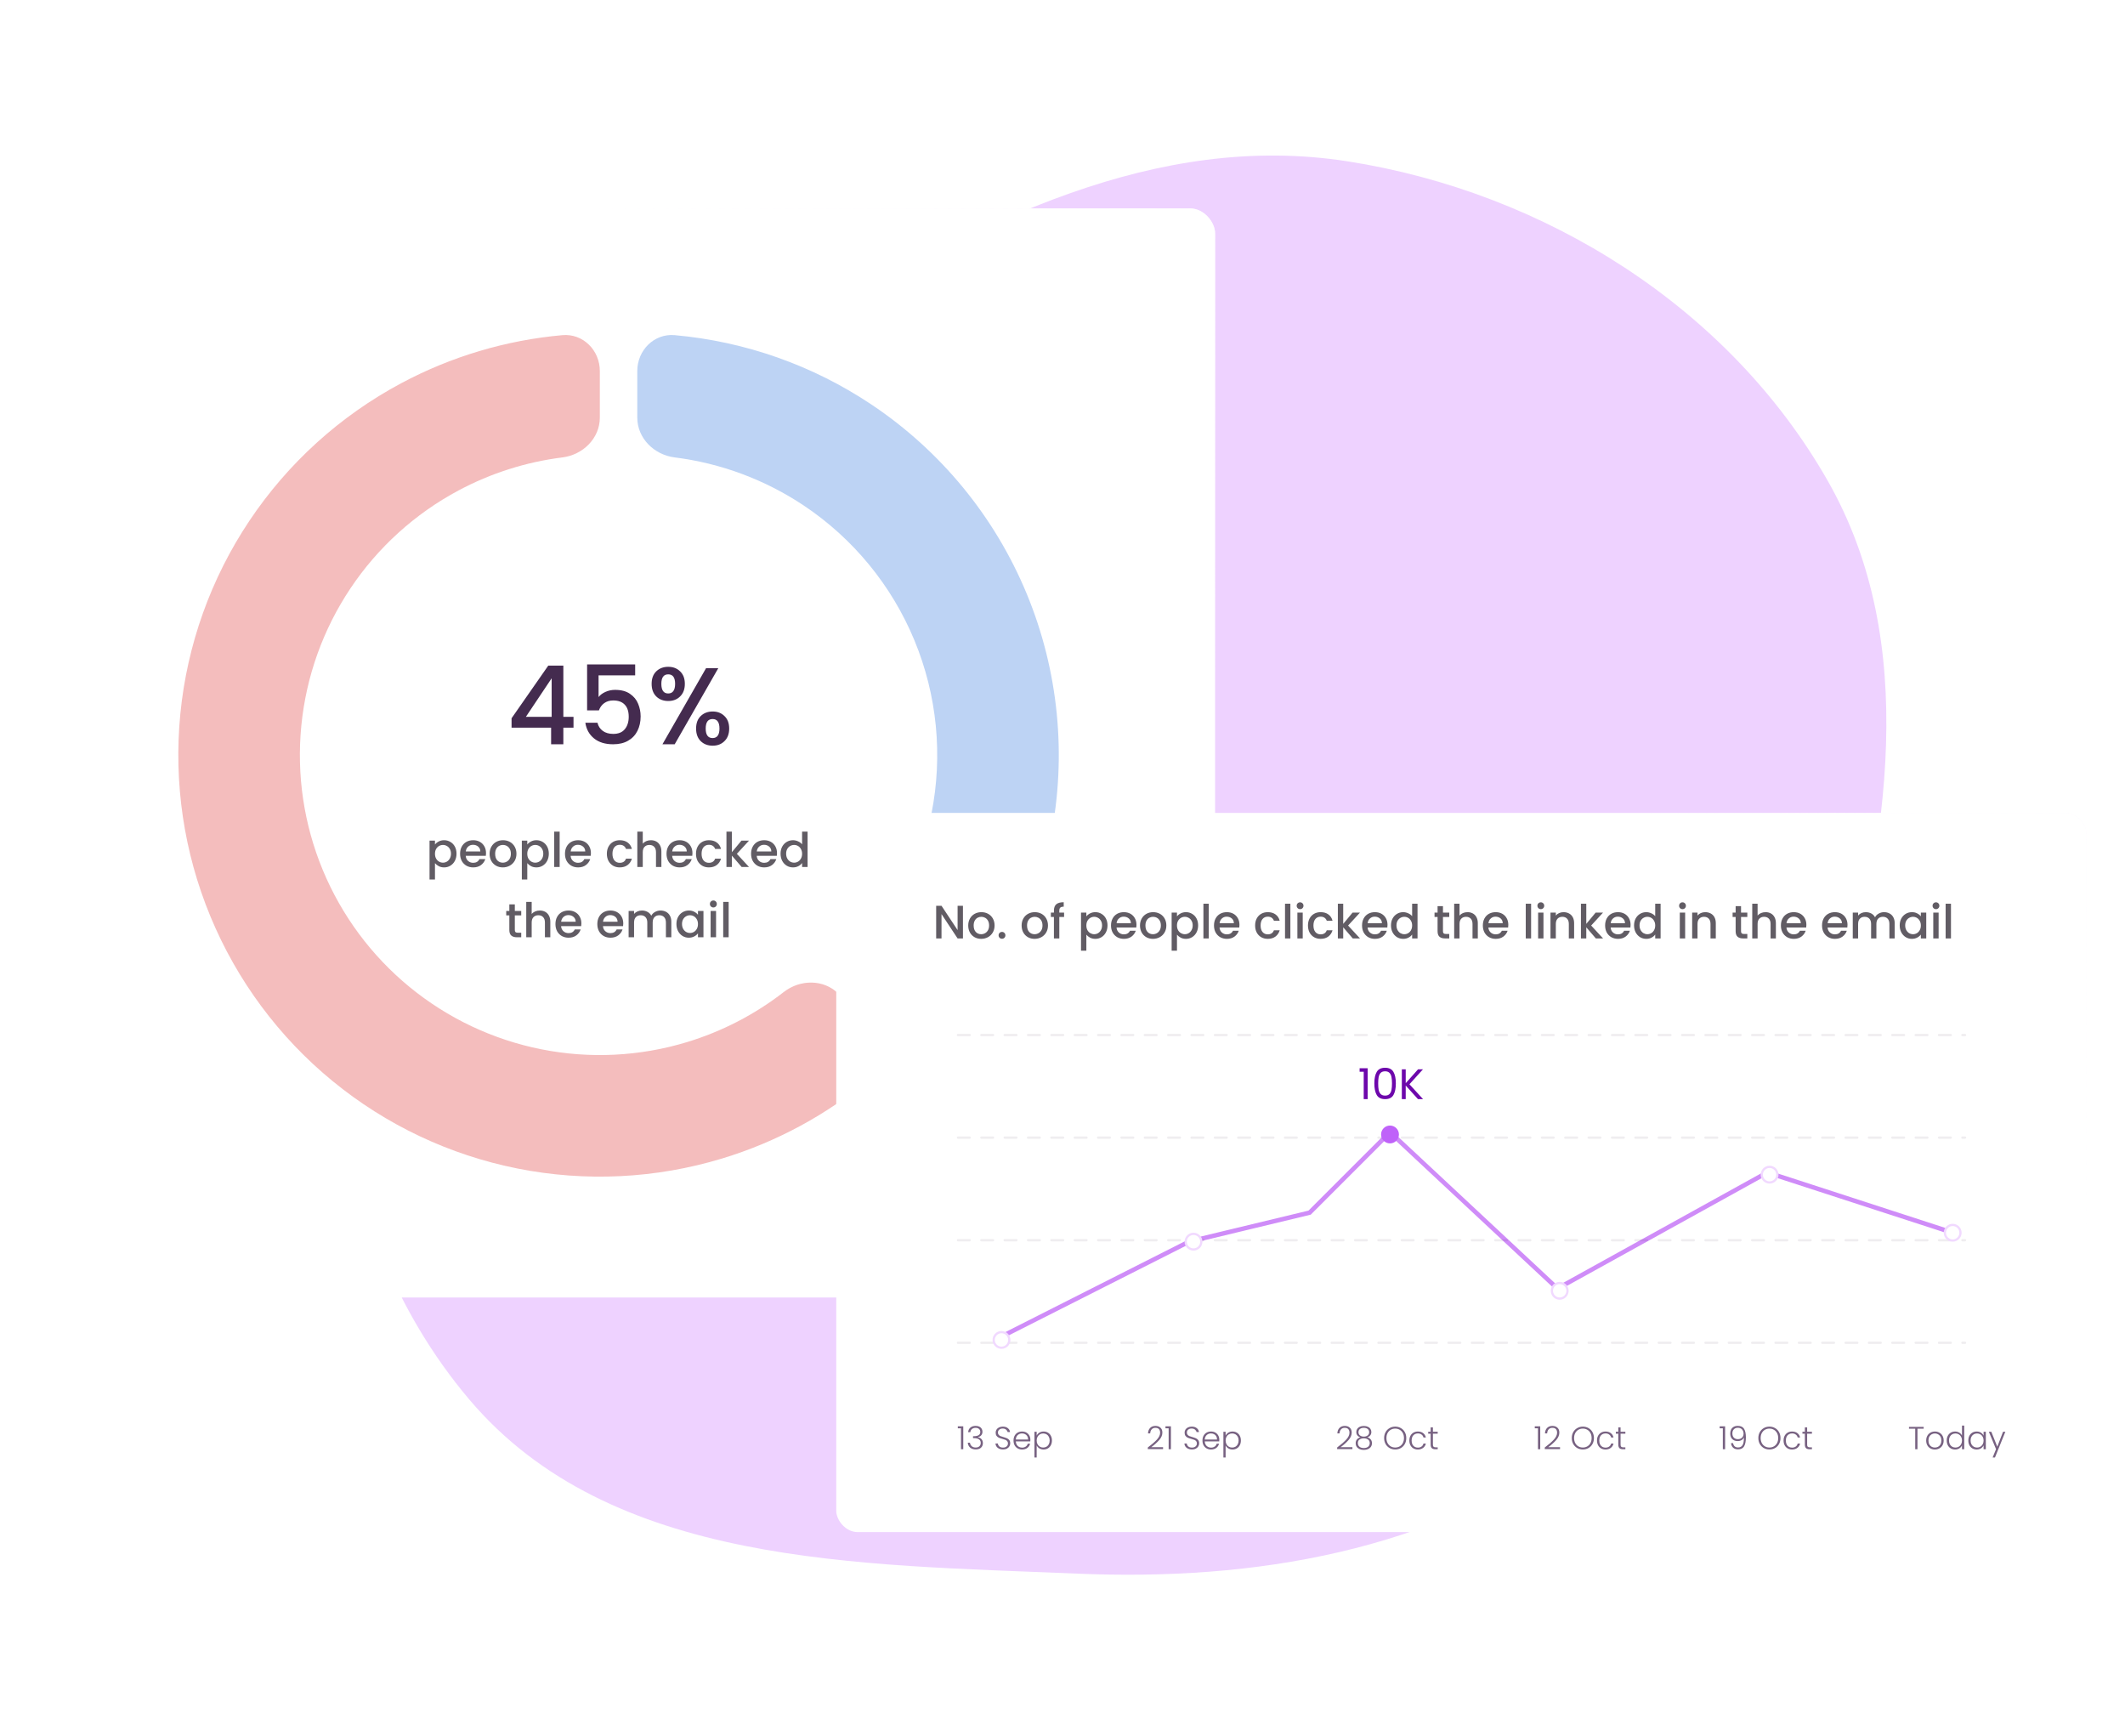 <svg width="393" height="321" viewBox="0 0 393 321" fill="none" xmlns="http://www.w3.org/2000/svg">
<path fill-rule="evenodd" clip-rule="evenodd" d="M249.219 29.832C285.732 35.536 319.704 56.808 337.996 88.858C355.235 119.064 348.867 155.482 340.123 189.107C332.085 220.016 317.466 248.74 291.549 267.467C264.791 286.801 232.166 292.38 199.142 290.976C158.675 289.257 112.917 289.654 86.778 258.764C59.219 226.197 56.029 177.7 68.935 137.103C80.716 100.045 116.66 79.416 150.124 59.505C180.911 41.186 213.784 24.295 249.219 29.832Z" fill="#EED2FF"/>
<g filter="url(#filter0_d_628_223)">
<rect x="6" y="38.541" width="220.646" height="201.376" rx="4.604" fill="url(#paint0_radial_628_223)"/>
<rect x="6" y="38.541" width="220.646" height="201.376" rx="4.604" fill="white"/>
<path d="M170.009 189.84C172.715 192.546 177.129 192.564 179.585 189.629C187.942 179.636 193.687 167.676 196.243 154.826C199.251 139.705 197.707 124.031 191.807 109.787C185.907 95.543 175.915 83.369 163.096 74.803C152.203 67.525 139.684 63.13 126.708 61.973C122.896 61.634 119.788 64.768 119.788 68.595L119.788 77.219C119.788 81.046 122.902 84.103 126.699 84.58C135.221 85.65 143.412 88.69 150.606 93.496C159.728 99.592 166.837 108.255 171.036 118.391C175.234 128.527 176.333 139.68 174.192 150.44C172.505 158.926 168.862 166.867 163.593 173.65C161.245 176.672 161.205 181.036 163.911 183.742L170.009 189.84Z" fill="#BDD3F4"/>
<path d="M112.859 68.595C112.859 64.768 109.75 61.634 105.938 61.973C95.523 62.902 85.376 65.919 76.112 70.87C64.806 76.913 55.165 85.651 48.043 96.31C40.921 106.969 36.538 119.22 35.281 131.978C34.025 144.736 35.934 157.606 40.84 169.45C45.745 181.293 53.496 191.744 63.406 199.877C73.315 208.01 85.078 213.573 97.651 216.074C110.224 218.575 123.22 217.936 135.487 214.215C145.539 211.166 154.847 206.124 162.869 199.415C165.804 196.96 165.786 192.546 163.08 189.84L156.982 183.742C154.276 181.036 149.912 181.076 146.89 183.424C141.546 187.575 135.473 190.725 128.961 192.701C120.231 195.349 110.984 195.803 102.037 194.023C93.09 192.244 84.72 188.285 77.668 182.498C70.617 176.711 65.101 169.274 61.61 160.846C58.12 152.418 56.761 143.26 57.655 134.181C58.549 125.103 61.668 116.386 66.737 108.801C71.805 101.216 78.665 94.998 86.71 90.698C92.711 87.49 99.234 85.423 105.947 84.58C109.744 84.103 112.859 81.046 112.859 77.219V68.595Z" fill="#F4BDBD"/>
<path d="M96.537 134.552V132.814L103.325 123.077H106.113V132.552H107.992V134.552H106.113V137.623H103.85V134.552H96.537ZM103.951 125.42L99.183 132.552H103.951V125.42ZM119.396 124.875H112.628V128.895C112.911 128.518 113.328 128.201 113.88 127.945C114.446 127.69 115.045 127.562 115.678 127.562C116.81 127.562 117.726 127.804 118.426 128.289C119.14 128.774 119.645 129.387 119.941 130.127C120.251 130.868 120.406 131.649 120.406 132.471C120.406 133.468 120.211 134.357 119.82 135.138C119.443 135.906 118.871 136.512 118.103 136.956C117.349 137.401 116.419 137.623 115.315 137.623C113.847 137.623 112.668 137.259 111.779 136.532C110.89 135.805 110.358 134.841 110.183 133.643H112.426C112.574 134.276 112.904 134.781 113.416 135.158C113.928 135.522 114.567 135.704 115.335 135.704C116.291 135.704 117.005 135.414 117.477 134.835C117.961 134.256 118.204 133.488 118.204 132.532C118.204 131.562 117.961 130.821 117.477 130.309C116.992 129.784 116.278 129.521 115.335 129.521C114.675 129.521 114.116 129.69 113.658 130.026C113.214 130.35 112.89 130.794 112.688 131.36H110.506V122.854H119.396V124.875ZM122.44 126.45C122.44 125.467 122.723 124.7 123.288 124.147C123.868 123.582 124.608 123.299 125.511 123.299C126.413 123.299 127.147 123.582 127.713 124.147C128.292 124.7 128.582 125.467 128.582 126.45C128.582 127.434 128.292 128.208 127.713 128.774C127.147 129.339 126.413 129.622 125.511 129.622C124.608 129.622 123.868 129.339 123.288 128.774C122.723 128.208 122.44 127.434 122.44 126.45ZM134.764 123.561L126.703 137.623H124.44L132.501 123.561H134.764ZM125.511 124.693C124.662 124.693 124.238 125.279 124.238 126.45C124.238 127.636 124.662 128.228 125.511 128.228C125.915 128.228 126.225 128.087 126.44 127.804C126.669 127.508 126.784 127.057 126.784 126.45C126.784 125.279 126.359 124.693 125.511 124.693ZM130.663 134.714C130.663 133.73 130.945 132.963 131.511 132.41C132.09 131.845 132.831 131.562 133.734 131.562C134.622 131.562 135.35 131.845 135.915 132.41C136.495 132.963 136.784 133.73 136.784 134.714C136.784 135.697 136.495 136.471 135.915 137.037C135.35 137.603 134.622 137.885 133.734 137.885C132.831 137.885 132.09 137.603 131.511 137.037C130.945 136.471 130.663 135.697 130.663 134.714ZM133.713 132.956C132.865 132.956 132.44 133.542 132.44 134.714C132.44 135.885 132.865 136.471 133.713 136.471C134.562 136.471 134.986 135.885 134.986 134.714C134.986 133.542 134.562 132.956 133.713 132.956Z" fill="#240631" fill-opacity="0.85"/>
<path d="M82.372 156.158C82.543 155.934 82.776 155.746 83.07 155.593C83.365 155.44 83.697 155.363 84.068 155.363C84.492 155.363 84.878 155.469 85.225 155.681C85.579 155.887 85.855 156.179 86.056 156.556C86.256 156.932 86.356 157.365 86.356 157.854C86.356 158.343 86.256 158.781 86.056 159.17C85.855 159.553 85.579 159.853 85.225 160.071C84.878 160.283 84.492 160.389 84.068 160.389C83.697 160.389 83.368 160.315 83.079 160.168C82.79 160.015 82.555 159.827 82.372 159.603V162.624H81.365V155.443H82.372V156.158ZM85.331 157.854C85.331 157.518 85.261 157.23 85.119 156.988C84.984 156.741 84.801 156.556 84.572 156.432C84.348 156.302 84.106 156.238 83.847 156.238C83.594 156.238 83.353 156.302 83.123 156.432C82.899 156.562 82.717 156.75 82.576 156.997C82.44 157.245 82.372 157.536 82.372 157.872C82.372 158.207 82.44 158.502 82.576 158.755C82.717 159.002 82.899 159.191 83.123 159.32C83.353 159.45 83.594 159.515 83.847 159.515C84.106 159.515 84.348 159.45 84.572 159.32C84.801 159.185 84.984 158.991 85.119 158.737C85.261 158.484 85.331 158.19 85.331 157.854ZM91.812 157.757C91.812 157.939 91.8 158.104 91.777 158.252H88.058C88.088 158.64 88.232 158.952 88.491 159.188C88.75 159.423 89.068 159.541 89.445 159.541C89.987 159.541 90.37 159.314 90.593 158.861H91.68C91.532 159.309 91.265 159.677 90.876 159.965C90.493 160.248 90.016 160.389 89.445 160.389C88.98 160.389 88.562 160.286 88.191 160.08C87.826 159.868 87.537 159.574 87.325 159.197C87.119 158.814 87.016 158.372 87.016 157.872C87.016 157.371 87.116 156.932 87.316 156.556C87.522 156.173 87.808 155.878 88.173 155.672C88.544 155.466 88.968 155.363 89.445 155.363C89.904 155.363 90.314 155.463 90.673 155.664C91.032 155.864 91.312 156.146 91.512 156.511C91.712 156.871 91.812 157.286 91.812 157.757ZM90.761 157.439C90.755 157.068 90.623 156.771 90.364 156.547C90.105 156.323 89.784 156.211 89.401 156.211C89.053 156.211 88.756 156.323 88.509 156.547C88.261 156.765 88.114 157.062 88.067 157.439H90.761ZM94.914 160.389C94.455 160.389 94.04 160.286 93.669 160.08C93.298 159.868 93.006 159.574 92.794 159.197C92.582 158.814 92.476 158.372 92.476 157.872C92.476 157.377 92.585 156.938 92.803 156.556C93.021 156.173 93.318 155.878 93.695 155.672C94.072 155.466 94.493 155.363 94.958 155.363C95.424 155.363 95.845 155.466 96.222 155.672C96.598 155.878 96.896 156.173 97.114 156.556C97.332 156.938 97.44 157.377 97.44 157.872C97.44 158.366 97.329 158.805 97.105 159.188C96.881 159.571 96.575 159.868 96.186 160.08C95.803 160.286 95.379 160.389 94.914 160.389ZM94.914 159.515C95.173 159.515 95.415 159.453 95.638 159.329C95.868 159.205 96.054 159.02 96.195 158.773C96.336 158.525 96.407 158.225 96.407 157.872C96.407 157.518 96.339 157.221 96.204 156.98C96.068 156.732 95.889 156.547 95.665 156.423C95.441 156.299 95.2 156.238 94.941 156.238C94.682 156.238 94.44 156.299 94.216 156.423C93.999 156.547 93.825 156.732 93.695 156.98C93.566 157.221 93.501 157.518 93.501 157.872C93.501 158.396 93.633 158.802 93.898 159.091C94.169 159.373 94.508 159.515 94.914 159.515ZM99.443 156.158C99.614 155.934 99.846 155.746 100.141 155.593C100.435 155.44 100.768 155.363 101.139 155.363C101.563 155.363 101.948 155.469 102.296 155.681C102.649 155.887 102.926 156.179 103.126 156.556C103.326 156.932 103.426 157.365 103.426 157.854C103.426 158.343 103.326 158.781 103.126 159.17C102.926 159.553 102.649 159.853 102.296 160.071C101.948 160.283 101.563 160.389 101.139 160.389C100.768 160.389 100.438 160.315 100.149 160.168C99.861 160.015 99.625 159.827 99.443 159.603V162.624H98.436V155.443H99.443V156.158ZM102.402 157.854C102.402 157.518 102.331 157.23 102.19 156.988C102.054 156.741 101.872 156.556 101.642 156.432C101.418 156.302 101.177 156.238 100.918 156.238C100.665 156.238 100.423 156.302 100.194 156.432C99.97 156.562 99.787 156.75 99.646 156.997C99.51 157.245 99.443 157.536 99.443 157.872C99.443 158.207 99.51 158.502 99.646 158.755C99.787 159.002 99.97 159.191 100.194 159.32C100.423 159.45 100.665 159.515 100.918 159.515C101.177 159.515 101.418 159.45 101.642 159.32C101.872 159.185 102.054 158.991 102.19 158.737C102.331 158.484 102.402 158.19 102.402 157.854ZM105.429 153.773V160.31H104.422V153.773H105.429ZM111.212 157.757C111.212 157.939 111.2 158.104 111.176 158.252H107.458C107.487 158.64 107.631 158.952 107.891 159.188C108.15 159.423 108.468 159.541 108.844 159.541C109.386 159.541 109.769 159.314 109.993 158.861H111.079C110.932 159.309 110.664 159.677 110.275 159.965C109.893 160.248 109.416 160.389 108.844 160.389C108.379 160.389 107.961 160.286 107.59 160.08C107.225 159.868 106.937 159.574 106.725 159.197C106.518 158.814 106.415 158.372 106.415 157.872C106.415 157.371 106.516 156.932 106.716 156.556C106.922 156.173 107.207 155.878 107.573 155.672C107.944 155.466 108.367 155.363 108.844 155.363C109.304 155.363 109.713 155.463 110.072 155.664C110.431 155.864 110.711 156.146 110.911 156.511C111.112 156.871 111.212 157.286 111.212 157.757ZM110.161 157.439C110.155 157.068 110.022 156.771 109.763 156.547C109.504 156.323 109.183 156.211 108.8 156.211C108.453 156.211 108.156 156.323 107.908 156.547C107.661 156.765 107.514 157.062 107.467 157.439H110.161ZM114.161 157.872C114.161 157.371 114.262 156.932 114.462 156.556C114.668 156.173 114.95 155.878 115.31 155.672C115.669 155.466 116.081 155.363 116.546 155.363C117.135 155.363 117.621 155.505 118.004 155.787C118.392 156.064 118.654 156.461 118.79 156.98H117.703C117.615 156.738 117.474 156.55 117.279 156.414C117.085 156.279 116.841 156.211 116.546 156.211C116.134 156.211 115.804 156.358 115.557 156.653C115.316 156.941 115.195 157.348 115.195 157.872C115.195 158.396 115.316 158.805 115.557 159.099C115.804 159.394 116.134 159.541 116.546 159.541C117.129 159.541 117.515 159.285 117.703 158.773H118.79C118.648 159.267 118.383 159.662 117.995 159.956C117.606 160.245 117.123 160.389 116.546 160.389C116.081 160.389 115.669 160.286 115.31 160.08C114.95 159.868 114.668 159.574 114.462 159.197C114.262 158.814 114.161 158.372 114.161 157.872ZM122.311 155.363C122.682 155.363 123.011 155.443 123.3 155.602C123.594 155.761 123.824 155.996 123.989 156.308C124.16 156.62 124.245 156.997 124.245 157.439V160.31H123.247V157.589C123.247 157.153 123.138 156.821 122.92 156.591C122.702 156.355 122.405 156.238 122.028 156.238C121.651 156.238 121.351 156.355 121.127 156.591C120.909 156.821 120.8 157.153 120.8 157.589V160.31H119.793V153.773H120.8V156.008C120.971 155.802 121.186 155.643 121.445 155.531C121.71 155.419 121.999 155.363 122.311 155.363ZM129.99 157.757C129.99 157.939 129.978 158.104 129.955 158.252H126.236C126.266 158.64 126.41 158.952 126.669 159.188C126.928 159.423 127.246 159.541 127.623 159.541C128.165 159.541 128.547 159.314 128.771 158.861H129.858C129.71 159.309 129.442 159.677 129.054 159.965C128.671 160.248 128.194 160.389 127.623 160.389C127.158 160.389 126.74 160.286 126.369 160.08C126.003 159.868 125.715 159.574 125.503 159.197C125.297 158.814 125.194 158.372 125.194 157.872C125.194 157.371 125.294 156.932 125.494 156.556C125.7 156.173 125.986 155.878 126.351 155.672C126.722 155.466 127.146 155.363 127.623 155.363C128.082 155.363 128.491 155.463 128.851 155.664C129.21 155.864 129.49 156.146 129.69 156.511C129.89 156.871 129.99 157.286 129.99 157.757ZM128.939 157.439C128.933 157.068 128.801 156.771 128.541 156.547C128.282 156.323 127.961 156.211 127.579 156.211C127.231 156.211 126.934 156.323 126.687 156.547C126.439 156.765 126.292 157.062 126.245 157.439H128.939ZM130.645 157.872C130.645 157.371 130.745 156.932 130.946 156.556C131.152 156.173 131.434 155.878 131.794 155.672C132.153 155.466 132.565 155.363 133.03 155.363C133.619 155.363 134.105 155.505 134.488 155.787C134.876 156.064 135.138 156.461 135.274 156.98H134.187C134.099 156.738 133.958 156.55 133.763 156.414C133.569 156.279 133.325 156.211 133.03 156.211C132.618 156.211 132.288 156.358 132.041 156.653C131.799 156.941 131.679 157.348 131.679 157.872C131.679 158.396 131.799 158.805 132.041 159.099C132.288 159.394 132.618 159.541 133.03 159.541C133.613 159.541 133.999 159.285 134.187 158.773H135.274C135.132 159.267 134.867 159.662 134.479 159.956C134.09 160.245 133.607 160.389 133.03 160.389C132.565 160.389 132.153 160.286 131.794 160.08C131.434 159.868 131.152 159.574 130.946 159.197C130.745 158.814 130.645 158.372 130.645 157.872ZM138.203 157.881L140.446 160.31H139.086L137.284 158.216V160.31H136.277V153.773H137.284V157.571L139.051 155.443H140.446L138.203 157.881ZM145.629 157.757C145.629 157.939 145.617 158.104 145.593 158.252H141.875C141.904 158.64 142.048 158.952 142.307 159.188C142.567 159.423 142.885 159.541 143.261 159.541C143.803 159.541 144.186 159.314 144.41 158.861H145.496C145.349 159.309 145.081 159.677 144.692 159.965C144.31 160.248 143.833 160.389 143.261 160.389C142.796 160.389 142.378 160.286 142.007 160.08C141.642 159.868 141.354 159.574 141.142 159.197C140.935 158.814 140.832 158.372 140.832 157.872C140.832 157.371 140.932 156.932 141.133 156.556C141.339 156.173 141.624 155.878 141.989 155.672C142.36 155.466 142.784 155.363 143.261 155.363C143.721 155.363 144.13 155.463 144.489 155.664C144.848 155.864 145.128 156.146 145.328 156.511C145.528 156.871 145.629 157.286 145.629 157.757ZM144.577 157.439C144.572 157.068 144.439 156.771 144.18 156.547C143.921 156.323 143.6 156.211 143.217 156.211C142.87 156.211 142.572 156.323 142.325 156.547C142.078 156.765 141.931 157.062 141.883 157.439H144.577ZM146.284 157.854C146.284 157.365 146.384 156.932 146.584 156.556C146.79 156.179 147.067 155.887 147.414 155.681C147.768 155.469 148.159 155.363 148.589 155.363C148.907 155.363 149.219 155.434 149.526 155.575C149.838 155.711 150.085 155.893 150.267 156.123V153.773H151.283V160.31H150.267V159.576C150.103 159.812 149.873 160.006 149.579 160.159C149.29 160.313 148.957 160.389 148.58 160.389C148.156 160.389 147.768 160.283 147.414 160.071C147.067 159.853 146.79 159.553 146.584 159.17C146.384 158.781 146.284 158.343 146.284 157.854ZM150.267 157.872C150.267 157.536 150.197 157.245 150.055 156.997C149.92 156.75 149.74 156.562 149.517 156.432C149.293 156.302 149.052 156.238 148.792 156.238C148.533 156.238 148.292 156.302 148.068 156.432C147.844 156.556 147.662 156.741 147.52 156.988C147.385 157.23 147.317 157.518 147.317 157.854C147.317 158.19 147.385 158.484 147.52 158.737C147.662 158.991 147.844 159.185 148.068 159.32C148.298 159.45 148.539 159.515 148.792 159.515C149.052 159.515 149.293 159.45 149.517 159.32C149.74 159.191 149.92 159.002 150.055 158.755C150.197 158.502 150.267 158.207 150.267 157.872ZM97.139 169.264V171.958C97.139 172.141 97.18 172.273 97.263 172.356C97.351 172.432 97.499 172.47 97.705 172.47H98.323V173.31H97.528C97.075 173.31 96.727 173.204 96.486 172.992C96.244 172.78 96.124 172.435 96.124 171.958V169.264H95.549V168.443H96.124V167.233H97.139V168.443H98.323V169.264H97.139ZM101.768 168.363C102.139 168.363 102.469 168.443 102.758 168.602C103.052 168.761 103.282 168.996 103.447 169.308C103.617 169.62 103.703 169.997 103.703 170.439V173.31H102.705V170.589C102.705 170.153 102.596 169.821 102.378 169.591C102.16 169.355 101.863 169.238 101.486 169.238C101.109 169.238 100.808 169.355 100.585 169.591C100.367 169.821 100.258 170.153 100.258 170.589V173.31H99.251V166.773H100.258V169.008C100.429 168.802 100.644 168.643 100.903 168.531C101.168 168.419 101.456 168.363 101.768 168.363ZM109.448 170.757C109.448 170.939 109.436 171.104 109.412 171.252H105.694C105.723 171.64 105.867 171.952 106.127 172.188C106.386 172.423 106.704 172.541 107.08 172.541C107.622 172.541 108.005 172.314 108.229 171.861H109.315C109.168 172.309 108.9 172.677 108.511 172.965C108.129 173.248 107.652 173.389 107.08 173.389C106.615 173.389 106.197 173.286 105.826 173.08C105.461 172.868 105.173 172.574 104.961 172.197C104.755 171.814 104.651 171.372 104.651 170.872C104.651 170.371 104.752 169.932 104.952 169.556C105.158 169.173 105.443 168.878 105.809 168.672C106.18 168.466 106.604 168.363 107.08 168.363C107.54 168.363 107.949 168.463 108.308 168.664C108.667 168.864 108.947 169.146 109.147 169.511C109.348 169.871 109.448 170.286 109.448 170.757ZM108.397 170.439C108.391 170.068 108.258 169.771 107.999 169.547C107.74 169.323 107.419 169.211 107.036 169.211C106.689 169.211 106.392 169.323 106.144 169.547C105.897 169.765 105.75 170.062 105.703 170.439H108.397ZM117.194 170.757C117.194 170.939 117.182 171.104 117.158 171.252H113.44C113.469 171.64 113.613 171.952 113.873 172.188C114.132 172.423 114.45 172.541 114.826 172.541C115.368 172.541 115.751 172.314 115.975 171.861H117.061C116.914 172.309 116.646 172.677 116.257 172.965C115.875 173.248 115.398 173.389 114.826 173.389C114.361 173.389 113.943 173.286 113.572 173.08C113.207 172.868 112.919 172.574 112.707 172.197C112.5 171.814 112.397 171.372 112.397 170.872C112.397 170.371 112.498 169.932 112.698 169.556C112.904 169.173 113.189 168.878 113.555 168.672C113.926 168.466 114.349 168.363 114.826 168.363C115.286 168.363 115.695 168.463 116.054 168.664C116.413 168.864 116.693 169.146 116.893 169.511C117.094 169.871 117.194 170.286 117.194 170.757ZM116.143 170.439C116.137 170.068 116.004 169.771 115.745 169.547C115.486 169.323 115.165 169.211 114.782 169.211C114.435 169.211 114.137 169.323 113.89 169.547C113.643 169.765 113.496 170.062 113.449 170.439H116.143ZM124.076 168.363C124.459 168.363 124.8 168.443 125.101 168.602C125.407 168.761 125.645 168.996 125.816 169.308C125.993 169.62 126.081 169.997 126.081 170.439V173.31H125.083V170.589C125.083 170.153 124.974 169.821 124.756 169.591C124.538 169.355 124.241 169.238 123.864 169.238C123.487 169.238 123.187 169.355 122.963 169.591C122.745 169.821 122.636 170.153 122.636 170.589V173.31H121.638V170.589C121.638 170.153 121.529 169.821 121.311 169.591C121.094 169.355 120.796 169.238 120.419 169.238C120.042 169.238 119.742 169.355 119.518 169.591C119.3 169.821 119.192 170.153 119.192 170.589V173.31H118.185V168.443H119.192V168.999C119.356 168.799 119.565 168.643 119.819 168.531C120.072 168.419 120.343 168.363 120.631 168.363C121.02 168.363 121.367 168.446 121.674 168.611C121.98 168.775 122.215 169.014 122.38 169.326C122.527 169.032 122.757 168.799 123.069 168.628C123.381 168.452 123.717 168.363 124.076 168.363ZM127.027 170.854C127.027 170.365 127.127 169.932 127.327 169.556C127.533 169.179 127.81 168.887 128.157 168.681C128.511 168.469 128.899 168.363 129.323 168.363C129.706 168.363 130.039 168.44 130.321 168.593C130.61 168.74 130.84 168.926 131.01 169.149V168.443H132.026V173.31H131.01V172.585C130.84 172.815 130.607 173.006 130.313 173.159C130.018 173.313 129.683 173.389 129.306 173.389C128.888 173.389 128.505 173.283 128.157 173.071C127.81 172.853 127.533 172.553 127.327 172.17C127.127 171.781 127.027 171.343 127.027 170.854ZM131.01 170.872C131.01 170.536 130.94 170.245 130.798 169.997C130.663 169.75 130.483 169.562 130.26 169.432C130.036 169.302 129.794 169.238 129.535 169.238C129.276 169.238 129.035 169.302 128.811 169.432C128.587 169.556 128.405 169.741 128.263 169.988C128.128 170.23 128.06 170.518 128.06 170.854C128.06 171.19 128.128 171.484 128.263 171.737C128.405 171.991 128.587 172.185 128.811 172.32C129.041 172.45 129.282 172.515 129.535 172.515C129.794 172.515 130.036 172.45 130.26 172.32C130.483 172.191 130.663 172.002 130.798 171.755C130.94 171.502 131.01 171.207 131.01 170.872ZM133.861 167.798C133.678 167.798 133.525 167.736 133.402 167.612C133.278 167.489 133.216 167.336 133.216 167.153C133.216 166.971 133.278 166.817 133.402 166.694C133.525 166.57 133.678 166.508 133.861 166.508C134.038 166.508 134.188 166.57 134.312 166.694C134.435 166.817 134.497 166.971 134.497 167.153C134.497 167.336 134.435 167.489 134.312 167.612C134.188 167.736 134.038 167.798 133.861 167.798ZM134.356 168.443V173.31H133.349V168.443H134.356ZM136.685 166.773V173.31H135.678V166.773H136.685Z" fill="#615C64"/>
</g>
<g filter="url(#filter1_dd_628_223)">
<rect x="156.309" y="150.31" width="231.251" height="132.989" rx="3.946" fill="url(#paint1_radial_628_223)"/>
<rect x="156.309" y="150.31" width="231.251" height="132.989" rx="3.946" fill="white"/>
<path d="M178.792 264.108V263.735H179.798V267.979H179.378V264.108H178.792ZM180.704 264.819C180.731 264.459 180.87 264.177 181.118 263.972C181.371 263.763 181.696 263.658 182.095 263.658C182.359 263.658 182.586 263.706 182.776 263.8C182.965 263.895 183.107 264.025 183.202 264.191C183.3 264.353 183.35 264.536 183.35 264.742C183.35 264.99 183.277 265.205 183.131 265.387C182.985 265.568 182.778 265.681 182.509 265.724V265.754C182.789 265.809 183.012 265.931 183.178 266.121C183.344 266.306 183.427 266.551 183.427 266.855C183.427 267.194 183.312 267.472 183.083 267.689C182.858 267.903 182.531 268.009 182.101 268.009C181.69 268.009 181.353 267.903 181.089 267.689C180.824 267.472 180.672 267.167 180.633 266.772H181.035C181.071 267.036 181.181 267.251 181.367 267.417C181.552 267.579 181.797 267.66 182.101 267.66C182.401 267.66 182.63 267.581 182.787 267.423C182.949 267.265 183.03 267.064 183.03 266.819C183.03 266.219 182.598 265.92 181.734 265.92H181.604V265.57H181.74C182.545 265.57 182.947 265.308 182.947 264.783C182.947 264.554 182.872 264.371 182.722 264.233C182.572 264.09 182.359 264.019 182.083 264.019C181.815 264.019 181.592 264.09 181.414 264.233C181.241 264.371 181.138 264.566 181.106 264.819H180.704ZM187.152 268.021C186.88 268.021 186.639 267.974 186.43 267.879C186.225 267.784 186.063 267.652 185.945 267.482C185.826 267.313 185.763 267.123 185.755 266.914H186.193C186.213 267.115 186.302 267.293 186.46 267.447C186.618 267.597 186.848 267.672 187.152 267.672C187.432 267.672 187.653 267.601 187.815 267.459C187.981 267.313 188.064 267.129 188.064 266.908C188.064 266.731 188.018 266.588 187.928 266.482C187.837 266.371 187.724 266.29 187.59 266.239C187.456 266.184 187.271 266.125 187.034 266.062C186.758 265.987 186.539 265.914 186.377 265.843C186.215 265.772 186.077 265.661 185.962 265.511C185.848 265.361 185.791 265.158 185.791 264.901C185.791 264.688 185.846 264.499 185.957 264.333C186.067 264.163 186.223 264.031 186.424 263.937C186.625 263.842 186.856 263.794 187.117 263.794C187.5 263.794 187.807 263.889 188.04 264.079C188.277 264.264 188.413 264.505 188.449 264.801H187.999C187.971 264.631 187.878 264.481 187.721 264.351C187.563 264.217 187.35 264.15 187.081 264.15C186.833 264.15 186.625 264.217 186.46 264.351C186.294 264.481 186.211 264.661 186.211 264.89C186.211 265.063 186.256 265.203 186.347 265.31C186.438 265.416 186.55 265.497 186.685 265.553C186.823 265.608 187.008 265.667 187.241 265.73C187.509 265.805 187.726 265.88 187.892 265.955C188.058 266.026 188.198 266.137 188.312 266.287C188.427 266.437 188.484 266.638 188.484 266.89C188.484 267.084 188.433 267.267 188.33 267.441C188.228 267.614 188.076 267.755 187.874 267.861C187.673 267.968 187.432 268.021 187.152 268.021ZM192.209 266.198C192.209 266.34 192.205 266.448 192.197 266.523H189.516C189.527 266.768 189.587 266.977 189.693 267.151C189.8 267.324 189.94 267.457 190.114 267.547C190.287 267.634 190.477 267.678 190.682 267.678C190.95 267.678 191.175 267.612 191.357 267.482C191.542 267.352 191.664 267.176 191.724 266.955H192.162C192.083 267.271 191.913 267.53 191.653 267.731C191.396 267.928 191.072 268.027 190.682 268.027C190.378 268.027 190.106 267.96 189.865 267.826C189.624 267.687 189.435 267.494 189.297 267.245C189.162 266.993 189.095 266.699 189.095 266.364C189.095 266.028 189.162 265.734 189.297 265.482C189.431 265.229 189.618 265.036 189.859 264.901C190.1 264.767 190.374 264.7 190.682 264.7C190.99 264.7 191.258 264.767 191.487 264.901C191.72 265.036 191.897 265.217 192.02 265.446C192.146 265.671 192.209 265.922 192.209 266.198ZM191.789 266.186C191.793 265.945 191.743 265.74 191.641 265.57C191.542 265.401 191.406 265.272 191.232 265.186C191.059 265.099 190.869 265.055 190.664 265.055C190.356 265.055 190.094 265.154 189.877 265.351C189.66 265.549 189.539 265.827 189.516 266.186H191.789ZM193.376 265.458C193.478 265.241 193.64 265.061 193.861 264.919C194.086 264.773 194.352 264.7 194.66 264.7C194.952 264.7 195.214 264.769 195.447 264.907C195.684 265.042 195.868 265.235 195.998 265.487C196.132 265.736 196.199 266.026 196.199 266.358C196.199 266.689 196.132 266.981 195.998 267.234C195.868 267.486 195.684 267.682 195.447 267.82C195.214 267.958 194.952 268.027 194.66 268.027C194.356 268.027 194.092 267.956 193.867 267.814C193.642 267.668 193.478 267.486 193.376 267.269V269.507H192.967V264.748H193.376V265.458ZM195.779 266.358C195.779 266.089 195.725 265.858 195.619 265.665C195.516 265.468 195.374 265.318 195.193 265.215C195.011 265.113 194.806 265.061 194.577 265.061C194.356 265.061 194.153 265.115 193.967 265.221C193.786 265.328 193.642 265.48 193.535 265.677C193.429 265.874 193.376 266.103 193.376 266.364C193.376 266.624 193.429 266.853 193.535 267.05C193.642 267.247 193.786 267.399 193.967 267.506C194.153 267.612 194.356 267.666 194.577 267.666C194.806 267.666 195.011 267.614 195.193 267.512C195.374 267.405 195.516 267.253 195.619 267.056C195.725 266.855 195.779 266.622 195.779 266.358Z" fill="#776181"/>
<path d="M213.928 267.654C214.654 267.109 215.215 266.622 215.609 266.192C216.008 265.758 216.207 265.334 216.207 264.919C216.207 264.647 216.138 264.43 216 264.268C215.866 264.102 215.645 264.019 215.337 264.019C215.037 264.019 214.804 264.114 214.639 264.304C214.477 264.489 214.386 264.738 214.366 265.049H213.964C213.987 264.611 214.122 264.272 214.366 264.031C214.615 263.787 214.938 263.664 215.337 263.664C215.72 263.664 216.03 263.773 216.266 263.99C216.503 264.203 216.622 264.507 216.622 264.901C216.622 265.379 216.422 265.843 216.024 266.292C215.629 266.738 215.142 267.174 214.562 267.601H216.752V267.95H213.928V267.654ZM217.197 264.108V263.735H218.204V267.979H217.783V264.108H217.197ZM222.095 268.021C221.823 268.021 221.582 267.974 221.373 267.879C221.168 267.784 221.006 267.652 220.887 267.482C220.769 267.313 220.706 267.123 220.698 266.914H221.136C221.156 267.115 221.245 267.293 221.402 267.447C221.56 267.597 221.791 267.672 222.095 267.672C222.375 267.672 222.596 267.601 222.758 267.459C222.924 267.313 223.007 267.129 223.007 266.908C223.007 266.731 222.961 266.588 222.87 266.482C222.78 266.371 222.667 266.29 222.533 266.239C222.399 266.184 222.213 266.125 221.977 266.062C221.7 265.987 221.481 265.914 221.32 265.843C221.158 265.772 221.02 265.661 220.905 265.511C220.791 265.361 220.734 265.158 220.734 264.901C220.734 264.688 220.789 264.499 220.899 264.333C221.01 264.163 221.166 264.031 221.367 263.937C221.568 263.842 221.799 263.794 222.06 263.794C222.442 263.794 222.75 263.889 222.983 264.079C223.22 264.264 223.356 264.505 223.391 264.801H222.942C222.914 264.631 222.821 264.481 222.663 264.351C222.505 264.217 222.292 264.15 222.024 264.15C221.775 264.15 221.568 264.217 221.402 264.351C221.237 264.481 221.154 264.661 221.154 264.89C221.154 265.063 221.199 265.203 221.29 265.31C221.381 265.416 221.493 265.497 221.627 265.553C221.766 265.608 221.951 265.667 222.184 265.73C222.452 265.805 222.669 265.88 222.835 265.955C223.001 266.026 223.141 266.137 223.255 266.287C223.37 266.437 223.427 266.638 223.427 266.89C223.427 267.084 223.376 267.267 223.273 267.441C223.17 267.614 223.018 267.755 222.817 267.861C222.616 267.968 222.375 268.021 222.095 268.021ZM227.152 266.198C227.152 266.34 227.148 266.448 227.14 266.523H224.458C224.47 266.768 224.529 266.977 224.636 267.151C224.743 267.324 224.883 267.457 225.056 267.547C225.23 267.634 225.419 267.678 225.625 267.678C225.893 267.678 226.118 267.612 226.299 267.482C226.485 267.352 226.607 267.176 226.666 266.955H227.104C227.025 267.271 226.856 267.53 226.595 267.731C226.339 267.928 226.015 268.027 225.625 268.027C225.321 268.027 225.048 267.96 224.808 267.826C224.567 267.687 224.378 267.494 224.239 267.245C224.105 266.993 224.038 266.699 224.038 266.364C224.038 266.028 224.105 265.734 224.239 265.482C224.374 265.229 224.561 265.036 224.802 264.901C225.042 264.767 225.317 264.7 225.625 264.7C225.932 264.7 226.201 264.767 226.43 264.901C226.662 265.036 226.84 265.217 226.962 265.446C227.089 265.671 227.152 265.922 227.152 266.198ZM226.731 266.186C226.735 265.945 226.686 265.74 226.584 265.57C226.485 265.401 226.349 265.272 226.175 265.186C226.001 265.099 225.812 265.055 225.607 265.055C225.299 265.055 225.037 265.154 224.82 265.351C224.602 265.549 224.482 265.827 224.458 266.186H226.731ZM228.318 265.458C228.421 265.241 228.583 265.061 228.804 264.919C229.029 264.773 229.295 264.7 229.603 264.7C229.895 264.7 230.157 264.769 230.39 264.907C230.627 265.042 230.81 265.235 230.941 265.487C231.075 265.736 231.142 266.026 231.142 266.358C231.142 266.689 231.075 266.981 230.941 267.234C230.81 267.486 230.627 267.682 230.39 267.82C230.157 267.958 229.895 268.027 229.603 268.027C229.299 268.027 229.035 267.956 228.81 267.814C228.585 267.668 228.421 267.486 228.318 267.269V269.507H227.91V264.748H228.318V265.458ZM230.722 266.358C230.722 266.089 230.668 265.858 230.562 265.665C230.459 265.468 230.317 265.318 230.136 265.215C229.954 265.113 229.749 265.061 229.52 265.061C229.299 265.061 229.096 265.115 228.91 265.221C228.729 265.328 228.585 265.48 228.478 265.677C228.372 265.874 228.318 266.103 228.318 266.364C228.318 266.624 228.372 266.853 228.478 267.05C228.585 267.247 228.729 267.399 228.91 267.506C229.096 267.612 229.299 267.666 229.52 267.666C229.749 267.666 229.954 267.614 230.136 267.512C230.317 267.405 230.459 267.253 230.562 267.056C230.668 266.855 230.722 266.622 230.722 266.358Z" fill="#776181"/>
<path d="M248.946 267.654C249.672 267.109 250.233 266.622 250.627 266.192C251.026 265.758 251.225 265.334 251.225 264.919C251.225 264.647 251.156 264.43 251.018 264.268C250.884 264.102 250.663 264.019 250.355 264.019C250.055 264.019 249.822 264.114 249.657 264.304C249.495 264.489 249.404 264.738 249.384 265.049H248.982C249.005 264.611 249.14 264.272 249.384 264.031C249.633 263.787 249.956 263.664 250.355 263.664C250.738 263.664 251.048 263.773 251.284 263.99C251.521 264.203 251.639 264.507 251.639 264.901C251.639 265.379 251.44 265.843 251.042 266.292C250.647 266.738 250.16 267.174 249.58 267.601H251.77V267.95H248.946V267.654ZM253.239 265.777C252.995 265.699 252.807 265.574 252.677 265.405C252.551 265.235 252.488 265.03 252.488 264.789C252.488 264.576 252.541 264.386 252.647 264.221C252.758 264.051 252.918 263.919 253.127 263.824C253.336 263.725 253.587 263.676 253.879 263.676C254.171 263.676 254.421 263.725 254.63 263.824C254.84 263.919 254.997 264.051 255.104 264.221C255.214 264.386 255.27 264.576 255.27 264.789C255.27 265.026 255.205 265.231 255.074 265.405C254.948 265.578 254.763 265.703 254.518 265.777C254.786 265.845 254.997 265.973 255.151 266.162C255.305 266.352 255.382 266.583 255.382 266.855C255.382 267.107 255.319 267.328 255.193 267.518C255.07 267.703 254.895 267.847 254.666 267.95C254.441 268.052 254.179 268.104 253.879 268.104C253.579 268.104 253.314 268.052 253.085 267.95C252.86 267.847 252.685 267.703 252.559 267.518C252.436 267.328 252.375 267.107 252.375 266.855C252.375 266.583 252.452 266.352 252.606 266.162C252.76 265.973 252.971 265.845 253.239 265.777ZM254.867 264.836C254.867 264.576 254.778 264.375 254.601 264.233C254.423 264.09 254.182 264.019 253.879 264.019C253.575 264.019 253.334 264.09 253.156 264.233C252.979 264.371 252.89 264.572 252.89 264.836C252.89 265.081 252.981 265.276 253.162 265.422C253.344 265.568 253.583 265.641 253.879 265.641C254.175 265.641 254.413 265.568 254.595 265.422C254.776 265.276 254.867 265.081 254.867 264.836ZM253.879 265.961C253.555 265.961 253.291 266.034 253.085 266.18C252.88 266.326 252.778 266.547 252.778 266.843C252.778 267.127 252.876 267.35 253.074 267.512C253.271 267.674 253.539 267.755 253.879 267.755C254.214 267.755 254.48 267.674 254.678 267.512C254.875 267.346 254.974 267.123 254.974 266.843C254.974 266.551 254.871 266.332 254.666 266.186C254.465 266.036 254.202 265.961 253.879 265.961ZM259.682 268.021C259.299 268.021 258.952 267.932 258.64 267.755C258.329 267.573 258.082 267.322 257.9 267.003C257.723 266.679 257.634 266.314 257.634 265.908C257.634 265.501 257.723 265.138 257.9 264.819C258.082 264.495 258.329 264.244 258.64 264.067C258.952 263.885 259.299 263.794 259.682 263.794C260.069 263.794 260.418 263.885 260.73 264.067C261.042 264.244 261.286 264.495 261.464 264.819C261.641 265.138 261.73 265.501 261.73 265.908C261.73 266.314 261.641 266.679 261.464 267.003C261.286 267.322 261.042 267.573 260.73 267.755C260.418 267.932 260.069 268.021 259.682 268.021ZM259.682 267.66C259.99 267.66 260.266 267.589 260.511 267.447C260.756 267.305 260.949 267.101 261.091 266.837C261.233 266.569 261.304 266.259 261.304 265.908C261.304 265.556 261.233 265.249 261.091 264.984C260.949 264.72 260.756 264.517 260.511 264.375C260.266 264.233 259.99 264.161 259.682 264.161C259.374 264.161 259.098 264.233 258.853 264.375C258.609 264.517 258.415 264.72 258.273 264.984C258.131 265.249 258.06 265.556 258.06 265.908C258.06 266.259 258.131 266.569 258.273 266.837C258.415 267.101 258.609 267.305 258.853 267.447C259.098 267.589 259.374 267.66 259.682 267.66ZM262.299 266.364C262.299 266.028 262.366 265.736 262.5 265.487C262.634 265.235 262.82 265.042 263.057 264.907C263.294 264.769 263.564 264.7 263.868 264.7C264.266 264.7 264.594 264.799 264.85 264.996C265.111 265.193 265.278 265.462 265.353 265.801H264.91C264.854 265.568 264.734 265.387 264.548 265.257C264.367 265.122 264.14 265.055 263.868 265.055C263.651 265.055 263.455 265.105 263.282 265.203C263.108 265.302 262.97 265.45 262.867 265.647C262.769 265.841 262.719 266.079 262.719 266.364C262.719 266.648 262.769 266.888 262.867 267.086C262.97 267.283 263.108 267.431 263.282 267.53C263.455 267.628 263.651 267.678 263.868 267.678C264.14 267.678 264.367 267.612 264.548 267.482C264.734 267.348 264.854 267.163 264.91 266.926H265.353C265.278 267.257 265.111 267.524 264.85 267.725C264.59 267.926 264.262 268.027 263.868 268.027C263.564 268.027 263.294 267.96 263.057 267.826C262.82 267.687 262.634 267.494 262.5 267.245C262.366 266.993 262.299 266.699 262.299 266.364ZM266.657 265.097V267.103C266.657 267.301 266.695 267.437 266.77 267.512C266.845 267.587 266.977 267.624 267.166 267.624H267.545V267.979H267.101C266.809 267.979 266.592 267.912 266.45 267.778C266.308 267.64 266.237 267.415 266.237 267.103V265.097H265.787V264.748H266.237V263.937H266.657V264.748H267.545V265.097H266.657Z" fill="#776181"/>
<path d="M285.498 264.108V263.735H286.504V267.979H286.084V264.108H285.498ZM287.344 267.654C288.07 267.109 288.631 266.622 289.025 266.192C289.424 265.758 289.623 265.334 289.623 264.919C289.623 264.647 289.554 264.43 289.416 264.268C289.282 264.102 289.061 264.019 288.753 264.019C288.453 264.019 288.22 264.114 288.055 264.304C287.893 264.489 287.802 264.738 287.782 265.049H287.38C287.404 264.611 287.538 264.272 287.782 264.031C288.031 263.787 288.355 263.664 288.753 263.664C289.136 263.664 289.446 263.773 289.683 263.99C289.919 264.203 290.038 264.507 290.038 264.901C290.038 265.379 289.838 265.843 289.44 266.292C289.045 266.738 288.558 267.174 287.978 267.601H290.168V267.95H287.344V267.654ZM294.387 268.021C294.004 268.021 293.657 267.932 293.345 267.755C293.033 267.573 292.786 267.322 292.605 267.003C292.427 266.679 292.338 266.314 292.338 265.908C292.338 265.501 292.427 265.138 292.605 264.819C292.786 264.495 293.033 264.244 293.345 264.067C293.657 263.885 294.004 263.794 294.387 263.794C294.773 263.794 295.123 263.885 295.434 264.067C295.746 264.244 295.991 264.495 296.168 264.819C296.346 265.138 296.435 265.501 296.435 265.908C296.435 266.314 296.346 266.679 296.168 267.003C295.991 267.322 295.746 267.573 295.434 267.755C295.123 267.932 294.773 268.021 294.387 268.021ZM294.387 267.66C294.694 267.66 294.971 267.589 295.215 267.447C295.46 267.305 295.653 267.101 295.795 266.837C295.937 266.569 296.008 266.259 296.008 265.908C296.008 265.556 295.937 265.249 295.795 264.984C295.653 264.72 295.46 264.517 295.215 264.375C294.971 264.233 294.694 264.161 294.387 264.161C294.079 264.161 293.803 264.233 293.558 264.375C293.313 264.517 293.12 264.72 292.978 264.984C292.836 265.249 292.765 265.556 292.765 265.908C292.765 266.259 292.836 266.569 292.978 266.837C293.12 267.101 293.313 267.305 293.558 267.447C293.803 267.589 294.079 267.66 294.387 267.66ZM297.003 266.364C297.003 266.028 297.071 265.736 297.205 265.487C297.339 265.235 297.524 265.042 297.761 264.907C297.998 264.769 298.268 264.7 298.572 264.7C298.971 264.7 299.298 264.799 299.555 264.996C299.815 265.193 299.983 265.462 300.058 265.801H299.614C299.559 265.568 299.438 265.387 299.253 265.257C299.071 265.122 298.844 265.055 298.572 265.055C298.355 265.055 298.16 265.105 297.986 265.203C297.812 265.302 297.674 265.45 297.572 265.647C297.473 265.841 297.424 266.079 297.424 266.364C297.424 266.648 297.473 266.888 297.572 267.086C297.674 267.283 297.812 267.431 297.986 267.53C298.16 267.628 298.355 267.678 298.572 267.678C298.844 267.678 299.071 267.612 299.253 267.482C299.438 267.348 299.559 267.163 299.614 266.926H300.058C299.983 267.257 299.815 267.524 299.555 267.725C299.294 267.926 298.967 268.027 298.572 268.027C298.268 268.027 297.998 267.96 297.761 267.826C297.524 267.687 297.339 267.494 297.205 267.245C297.071 266.993 297.003 266.699 297.003 266.364ZM301.362 265.097V267.103C301.362 267.301 301.399 267.437 301.474 267.512C301.549 267.587 301.681 267.624 301.871 267.624H302.25V267.979H301.806C301.514 267.979 301.297 267.912 301.155 267.778C301.013 267.64 300.941 267.415 300.941 267.103V265.097H300.492V264.748H300.941V263.937H301.362V264.748H302.25V265.097H301.362Z" fill="#776181"/>
<path d="M319.69 264.108V263.735H320.696V267.979H320.276V264.108H319.69ZM322.17 266.849C322.213 267.105 322.312 267.303 322.466 267.441C322.62 267.579 322.831 267.648 323.099 267.648C323.47 267.648 323.744 267.504 323.922 267.216C324.103 266.924 324.186 266.442 324.171 265.772C324.096 265.989 323.952 266.16 323.738 266.287C323.529 266.409 323.289 266.47 323.016 266.47C322.602 266.47 322.268 266.346 322.016 266.097C321.767 265.849 321.643 265.503 321.643 265.061C321.643 264.797 321.694 264.558 321.797 264.345C321.899 264.132 322.055 263.964 322.264 263.842C322.474 263.72 322.73 263.658 323.034 263.658C323.594 263.658 323.985 263.842 324.206 264.209C324.427 264.572 324.538 265.095 324.538 265.777C324.538 266.515 324.427 267.07 324.206 267.441C323.989 267.812 323.614 267.997 323.081 267.997C322.691 267.997 322.387 267.893 322.17 267.684C321.953 267.47 321.824 267.192 321.785 266.849H322.17ZM323.081 266.115C323.267 266.115 323.437 266.077 323.59 266.002C323.748 265.923 323.875 265.809 323.969 265.659C324.064 265.509 324.111 265.33 324.111 265.12C324.111 264.797 324.019 264.53 323.833 264.321C323.652 264.112 323.389 264.008 323.046 264.008C322.742 264.008 322.497 264.102 322.312 264.292C322.13 264.481 322.04 264.734 322.04 265.049C322.04 265.381 322.13 265.641 322.312 265.831C322.493 266.02 322.75 266.115 323.081 266.115ZM328.891 268.021C328.508 268.021 328.161 267.932 327.849 267.755C327.537 267.573 327.291 267.322 327.109 267.003C326.931 266.679 326.843 266.314 326.843 265.908C326.843 265.501 326.931 265.138 327.109 264.819C327.291 264.495 327.537 264.244 327.849 264.067C328.161 263.885 328.508 263.794 328.891 263.794C329.277 263.794 329.627 263.885 329.938 264.067C330.25 264.244 330.495 264.495 330.672 264.819C330.85 265.138 330.939 265.501 330.939 265.908C330.939 266.314 330.85 266.679 330.672 267.003C330.495 267.322 330.25 267.573 329.938 267.755C329.627 267.932 329.277 268.021 328.891 268.021ZM328.891 267.66C329.199 267.66 329.475 267.589 329.719 267.447C329.964 267.305 330.157 267.101 330.3 266.837C330.442 266.569 330.513 266.259 330.513 265.908C330.513 265.556 330.442 265.249 330.3 264.984C330.157 264.72 329.964 264.517 329.719 264.375C329.475 264.233 329.199 264.161 328.891 264.161C328.583 264.161 328.307 264.233 328.062 264.375C327.817 264.517 327.624 264.72 327.482 264.984C327.34 265.249 327.269 265.556 327.269 265.908C327.269 266.259 327.34 266.569 327.482 266.837C327.624 267.101 327.817 267.305 328.062 267.447C328.307 267.589 328.583 267.66 328.891 267.66ZM331.508 266.364C331.508 266.028 331.575 265.736 331.709 265.487C331.843 265.235 332.029 265.042 332.265 264.907C332.502 264.769 332.772 264.7 333.076 264.7C333.475 264.7 333.802 264.799 334.059 264.996C334.319 265.193 334.487 265.462 334.562 265.801H334.118C334.063 265.568 333.942 265.387 333.757 265.257C333.575 265.122 333.349 265.055 333.076 265.055C332.859 265.055 332.664 265.105 332.49 265.203C332.317 265.302 332.178 265.45 332.076 265.647C331.977 265.841 331.928 266.079 331.928 266.364C331.928 266.648 331.977 266.888 332.076 267.086C332.178 267.283 332.317 267.431 332.49 267.53C332.664 267.628 332.859 267.678 333.076 267.678C333.349 267.678 333.575 267.612 333.757 267.482C333.942 267.348 334.063 267.163 334.118 266.926H334.562C334.487 267.257 334.319 267.524 334.059 267.725C333.798 267.926 333.471 268.027 333.076 268.027C332.772 268.027 332.502 267.96 332.265 267.826C332.029 267.687 331.843 267.494 331.709 267.245C331.575 266.993 331.508 266.699 331.508 266.364ZM335.866 265.097V267.103C335.866 267.301 335.903 267.437 335.978 267.512C336.053 267.587 336.186 267.624 336.375 267.624H336.754V267.979H336.31C336.018 267.979 335.801 267.912 335.659 267.778C335.517 267.64 335.446 267.415 335.446 267.103V265.097H334.996V264.748H335.446V263.937H335.866V264.748H336.754V265.097H335.866Z" fill="#776181"/>
<path d="M357.419 263.842V264.185H356.27V267.979H355.856V264.185H354.702V263.842H357.419ZM359.488 268.027C359.184 268.027 358.91 267.96 358.665 267.826C358.424 267.687 358.233 267.494 358.091 267.245C357.953 266.993 357.883 266.699 357.883 266.364C357.883 266.028 357.955 265.736 358.097 265.487C358.239 265.235 358.432 265.042 358.677 264.907C358.921 264.769 359.196 264.7 359.499 264.7C359.803 264.7 360.078 264.769 360.322 264.907C360.571 265.042 360.764 265.235 360.902 265.487C361.044 265.736 361.115 266.028 361.115 266.364C361.115 266.695 361.044 266.987 360.902 267.24C360.76 267.492 360.565 267.687 360.316 267.826C360.068 267.96 359.791 268.027 359.488 268.027ZM359.488 267.666C359.701 267.666 359.898 267.618 360.08 267.524C360.261 267.425 360.407 267.279 360.518 267.086C360.632 266.888 360.689 266.648 360.689 266.364C360.689 266.079 360.634 265.841 360.524 265.647C360.413 265.45 360.267 265.304 360.085 265.209C359.904 265.111 359.707 265.061 359.494 265.061C359.28 265.061 359.083 265.111 358.902 265.209C358.72 265.304 358.574 265.45 358.464 265.647C358.357 265.841 358.304 266.079 358.304 266.364C358.304 266.648 358.357 266.888 358.464 267.086C358.574 267.279 358.718 267.425 358.896 267.524C359.077 267.618 359.275 267.666 359.488 267.666ZM361.681 266.358C361.681 266.026 361.748 265.736 361.883 265.487C362.017 265.235 362.2 265.042 362.433 264.907C362.67 264.769 362.936 264.7 363.232 264.7C363.516 264.7 363.773 264.769 364.002 264.907C364.231 265.045 364.398 265.225 364.505 265.446V263.599H364.919V267.979H364.505V267.257C364.406 267.482 364.244 267.668 364.02 267.814C363.795 267.956 363.53 268.027 363.226 268.027C362.93 268.027 362.664 267.958 362.427 267.82C362.194 267.682 362.011 267.486 361.877 267.234C361.746 266.981 361.681 266.689 361.681 266.358ZM364.505 266.364C364.505 266.103 364.452 265.874 364.345 265.677C364.239 265.48 364.093 265.328 363.907 265.221C363.726 265.115 363.524 265.061 363.303 265.061C363.074 265.061 362.869 265.113 362.688 265.215C362.506 265.318 362.362 265.468 362.256 265.665C362.153 265.858 362.102 266.089 362.102 266.358C362.102 266.622 362.153 266.855 362.256 267.056C362.362 267.253 362.506 267.405 362.688 267.512C362.869 267.614 363.074 267.666 363.303 267.666C363.524 267.666 363.726 267.612 363.907 267.506C364.093 267.399 364.239 267.247 364.345 267.05C364.452 266.853 364.505 266.624 364.505 266.364ZM365.676 266.358C365.676 266.026 365.741 265.736 365.871 265.487C366.005 265.235 366.189 265.042 366.422 264.907C366.658 264.769 366.925 264.7 367.221 264.7C367.529 264.7 367.793 264.771 368.014 264.913C368.239 265.055 368.401 265.237 368.499 265.458V264.748H368.914V267.979H368.499V267.263C368.397 267.484 368.233 267.668 368.008 267.814C367.787 267.956 367.523 268.027 367.215 268.027C366.923 268.027 366.658 267.958 366.422 267.82C366.189 267.682 366.005 267.486 365.871 267.234C365.741 266.981 365.676 266.689 365.676 266.358ZM368.499 266.364C368.499 266.103 368.446 265.874 368.34 265.677C368.233 265.48 368.087 265.328 367.901 265.221C367.72 265.115 367.519 265.061 367.298 265.061C367.069 265.061 366.864 265.113 366.682 265.215C366.501 265.318 366.357 265.468 366.25 265.665C366.147 265.858 366.096 266.089 366.096 266.358C366.096 266.622 366.147 266.855 366.25 267.056C366.357 267.253 366.501 267.405 366.682 267.512C366.864 267.614 367.069 267.666 367.298 267.666C367.519 267.666 367.72 267.612 367.901 267.506C368.087 267.399 368.233 267.247 368.34 267.05C368.446 266.853 368.499 266.624 368.499 266.364ZM372.523 264.748L370.605 269.501H370.173L370.801 267.962L369.475 264.748H369.931L371.032 267.506L372.097 264.748H372.523Z" fill="#776181"/>
<path d="M186.454 247.352L221.555 229.596L243.854 224.227L258.72 209.361L289.691 238.267L328.508 216.794L361.544 227.531" stroke="#CF8CF8" stroke-width="0.826" stroke-linecap="round"/>
<g opacity="0.7">
<line x1="178.824" y1="191.389" x2="365.058" y2="191.389" stroke="#240631" stroke-opacity="0.1" stroke-width="0.431" stroke-linecap="round" stroke-dasharray="2.16 2.16"/>
<line x1="178.824" y1="210.357" x2="365.058" y2="210.357" stroke="#240631" stroke-opacity="0.1" stroke-width="0.431" stroke-linecap="round" stroke-dasharray="2.16 2.16"/>
<line x1="178.824" y1="229.325" x2="365.058" y2="229.325" stroke="#240631" stroke-opacity="0.1" stroke-width="0.431" stroke-linecap="round" stroke-dasharray="2.16 2.16"/>
<line x1="178.824" y1="248.294" x2="365.058" y2="248.294" stroke="#240631" stroke-opacity="0.1" stroke-width="0.431" stroke-linecap="round" stroke-dasharray="2.16 2.16"/>
</g>
<path d="M179.74 173.524H178.751L175.776 169.023V173.524H174.788V167.488H175.776L178.751 171.98V167.488H179.74V173.524ZM183.111 173.602C182.66 173.602 182.252 173.501 181.888 173.298C181.524 173.09 181.237 172.801 181.029 172.431C180.821 172.055 180.717 171.622 180.717 171.13C180.717 170.645 180.824 170.214 181.038 169.838C181.252 169.462 181.544 169.173 181.914 168.971C182.284 168.769 182.697 168.667 183.154 168.667C183.611 168.667 184.024 168.769 184.394 168.971C184.764 169.173 185.056 169.462 185.27 169.838C185.484 170.214 185.591 170.645 185.591 171.13C185.591 171.616 185.481 172.047 185.261 172.423C185.042 172.798 184.741 173.09 184.359 173.298C183.984 173.501 183.567 173.602 183.111 173.602ZM183.111 172.743C183.365 172.743 183.602 172.683 183.822 172.561C184.047 172.44 184.229 172.258 184.368 172.015C184.507 171.772 184.576 171.477 184.576 171.13C184.576 170.783 184.51 170.492 184.377 170.254C184.244 170.012 184.067 169.83 183.848 169.708C183.628 169.587 183.391 169.526 183.137 169.526C182.882 169.526 182.645 169.587 182.425 169.708C182.212 169.83 182.041 170.012 181.914 170.254C181.787 170.492 181.723 170.783 181.723 171.13C181.723 171.645 181.853 172.044 182.113 172.327C182.379 172.605 182.712 172.743 183.111 172.743ZM186.967 173.585C186.788 173.585 186.638 173.524 186.516 173.403C186.395 173.281 186.334 173.131 186.334 172.952C186.334 172.772 186.395 172.622 186.516 172.501C186.638 172.379 186.788 172.318 186.967 172.318C187.141 172.318 187.288 172.379 187.409 172.501C187.531 172.622 187.592 172.772 187.592 172.952C187.592 173.131 187.531 173.281 187.409 173.403C187.288 173.524 187.141 173.585 186.967 173.585ZM192.986 173.602C192.535 173.602 192.127 173.501 191.763 173.298C191.398 173.09 191.112 172.801 190.904 172.431C190.696 172.055 190.592 171.622 190.592 171.13C190.592 170.645 190.699 170.214 190.913 169.838C191.127 169.462 191.419 169.173 191.789 168.971C192.159 168.769 192.572 168.667 193.029 168.667C193.486 168.667 193.899 168.769 194.269 168.971C194.639 169.173 194.931 169.462 195.145 169.838C195.359 170.214 195.466 170.645 195.466 171.13C195.466 171.616 195.356 172.047 195.136 172.423C194.917 172.798 194.616 173.09 194.234 173.298C193.859 173.501 193.442 173.602 192.986 173.602ZM192.986 172.743C193.24 172.743 193.477 172.683 193.697 172.561C193.922 172.44 194.104 172.258 194.243 172.015C194.382 171.772 194.451 171.477 194.451 171.13C194.451 170.783 194.385 170.492 194.252 170.254C194.119 170.012 193.942 169.83 193.723 169.708C193.503 169.587 193.266 169.526 193.012 169.526C192.757 169.526 192.52 169.587 192.3 169.708C192.086 169.83 191.916 170.012 191.789 170.254C191.662 170.492 191.598 170.783 191.598 171.13C191.598 171.645 191.728 172.044 191.988 172.327C192.254 172.605 192.587 172.743 192.986 172.743ZM198.446 169.552H197.562V173.524H196.565V169.552H196.001V168.745H196.565V168.407C196.565 167.858 196.709 167.459 196.998 167.21C197.293 166.956 197.753 166.829 198.377 166.829V167.653C198.076 167.653 197.865 167.711 197.744 167.826C197.623 167.936 197.562 168.13 197.562 168.407V168.745H198.446V169.552ZM202.564 169.448C202.732 169.228 202.96 169.043 203.249 168.893C203.538 168.743 203.865 168.667 204.229 168.667C204.645 168.667 205.024 168.771 205.365 168.98C205.712 169.182 205.984 169.468 206.18 169.838C206.377 170.208 206.475 170.633 206.475 171.113C206.475 171.593 206.377 172.024 206.18 172.405C205.984 172.781 205.712 173.076 205.365 173.29C205.024 173.498 204.645 173.602 204.229 173.602C203.865 173.602 203.541 173.53 203.258 173.385C202.975 173.235 202.743 173.05 202.564 172.83V175.796H201.575V168.745H202.564V169.448ZM205.469 171.113C205.469 170.783 205.4 170.5 205.261 170.263C205.128 170.02 204.949 169.838 204.723 169.717C204.504 169.59 204.267 169.526 204.012 169.526C203.764 169.526 203.527 169.59 203.301 169.717C203.081 169.844 202.902 170.029 202.764 170.272C202.631 170.515 202.564 170.801 202.564 171.13C202.564 171.46 202.631 171.749 202.764 171.998C202.902 172.24 203.081 172.425 203.301 172.553C203.527 172.68 203.764 172.743 204.012 172.743C204.267 172.743 204.504 172.68 204.723 172.553C204.949 172.42 205.128 172.229 205.261 171.98C205.4 171.732 205.469 171.443 205.469 171.113ZM211.832 171.018C211.832 171.197 211.821 171.359 211.798 171.503H208.147C208.176 171.885 208.317 172.191 208.572 172.423C208.826 172.654 209.138 172.769 209.508 172.769C210.04 172.769 210.416 172.547 210.636 172.102H211.702C211.558 172.541 211.295 172.902 210.913 173.186C210.537 173.463 210.069 173.602 209.508 173.602C209.052 173.602 208.641 173.501 208.277 173.298C207.918 173.09 207.635 172.801 207.427 172.431C207.225 172.055 207.123 171.622 207.123 171.13C207.123 170.639 207.222 170.208 207.418 169.838C207.621 169.462 207.901 169.173 208.259 168.971C208.624 168.769 209.04 168.667 209.508 168.667C209.959 168.667 210.361 168.766 210.714 168.962C211.066 169.159 211.341 169.436 211.538 169.795C211.734 170.148 211.832 170.555 211.832 171.018ZM210.8 170.705C210.795 170.341 210.665 170.049 210.41 169.83C210.156 169.61 209.841 169.5 209.465 169.5C209.124 169.5 208.832 169.61 208.589 169.83C208.346 170.043 208.202 170.335 208.155 170.705H210.8ZM214.878 173.602C214.427 173.602 214.019 173.501 213.655 173.298C213.291 173.09 213.005 172.801 212.797 172.431C212.589 172.055 212.484 171.622 212.484 171.13C212.484 170.645 212.591 170.214 212.805 169.838C213.019 169.462 213.311 169.173 213.681 168.971C214.051 168.769 214.465 168.667 214.921 168.667C215.378 168.667 215.792 168.769 216.162 168.971C216.532 169.173 216.824 169.462 217.037 169.838C217.251 170.214 217.358 170.645 217.358 171.13C217.358 171.616 217.248 172.047 217.029 172.423C216.809 172.798 216.508 173.09 216.127 173.298C215.751 173.501 215.335 173.602 214.878 173.602ZM214.878 172.743C215.132 172.743 215.369 172.683 215.589 172.561C215.815 172.44 215.997 172.258 216.136 172.015C216.274 171.772 216.344 171.477 216.344 171.13C216.344 170.783 216.277 170.492 216.144 170.254C216.011 170.012 215.835 169.83 215.615 169.708C215.396 169.587 215.158 169.526 214.904 169.526C214.65 169.526 214.413 169.587 214.193 169.708C213.979 169.83 213.808 170.012 213.681 170.254C213.554 170.492 213.49 170.783 213.49 171.13C213.49 171.645 213.621 172.044 213.881 172.327C214.147 172.605 214.479 172.743 214.878 172.743ZM219.324 169.448C219.492 169.228 219.72 169.043 220.009 168.893C220.299 168.743 220.625 168.667 220.989 168.667C221.406 168.667 221.784 168.771 222.125 168.98C222.472 169.182 222.744 169.468 222.941 169.838C223.137 170.208 223.236 170.633 223.236 171.113C223.236 171.593 223.137 172.024 222.941 172.405C222.744 172.781 222.472 173.076 222.125 173.29C221.784 173.498 221.406 173.602 220.989 173.602C220.625 173.602 220.301 173.53 220.018 173.385C219.735 173.235 219.504 173.05 219.324 172.83V175.796H218.336V168.745H219.324V169.448ZM222.23 171.113C222.23 170.783 222.16 170.5 222.021 170.263C221.888 170.02 221.709 169.838 221.484 169.717C221.264 169.59 221.027 169.526 220.773 169.526C220.524 169.526 220.287 169.59 220.061 169.717C219.842 169.844 219.663 170.029 219.524 170.272C219.391 170.515 219.324 170.801 219.324 171.13C219.324 171.46 219.391 171.749 219.524 171.998C219.663 172.24 219.842 172.425 220.061 172.553C220.287 172.68 220.524 172.743 220.773 172.743C221.027 172.743 221.264 172.68 221.484 172.553C221.709 172.42 221.888 172.229 222.021 171.98C222.16 171.732 222.23 171.443 222.23 171.113ZM225.202 167.106V173.524H224.213V167.106H225.202ZM230.879 171.018C230.879 171.197 230.868 171.359 230.845 171.503H227.194C227.223 171.885 227.364 172.191 227.619 172.423C227.873 172.654 228.185 172.769 228.555 172.769C229.087 172.769 229.463 172.547 229.683 172.102H230.749C230.605 172.541 230.342 172.902 229.96 173.186C229.584 173.463 229.116 173.602 228.555 173.602C228.098 173.602 227.688 173.501 227.324 173.298C226.965 173.09 226.682 172.801 226.474 172.431C226.271 172.055 226.17 171.622 226.17 171.13C226.17 170.639 226.269 170.208 226.465 169.838C226.668 169.462 226.948 169.173 227.306 168.971C227.671 168.769 228.087 168.667 228.555 168.667C229.006 168.667 229.408 168.766 229.761 168.962C230.113 169.159 230.388 169.436 230.585 169.795C230.781 170.148 230.879 170.555 230.879 171.018ZM229.847 170.705C229.842 170.341 229.711 170.049 229.457 169.83C229.203 169.61 228.888 169.5 228.512 169.5C228.171 169.5 227.879 169.61 227.636 169.83C227.393 170.043 227.249 170.335 227.202 170.705H229.847ZM233.776 171.13C233.776 170.639 233.874 170.208 234.07 169.838C234.273 169.462 234.55 169.173 234.903 168.971C235.256 168.769 235.66 168.667 236.117 168.667C236.695 168.667 237.172 168.806 237.548 169.084C237.93 169.355 238.187 169.746 238.32 170.254H237.253C237.166 170.017 237.028 169.832 236.837 169.699C236.646 169.566 236.406 169.5 236.117 169.5C235.712 169.5 235.389 169.645 235.146 169.934C234.909 170.217 234.79 170.616 234.79 171.13C234.79 171.645 234.909 172.047 235.146 172.336C235.389 172.625 235.712 172.769 236.117 172.769C236.689 172.769 237.068 172.518 237.253 172.015H238.32C238.181 172.501 237.921 172.888 237.539 173.177C237.158 173.46 236.684 173.602 236.117 173.602C235.66 173.602 235.256 173.501 234.903 173.298C234.55 173.09 234.273 172.801 234.07 172.431C233.874 172.055 233.776 171.622 233.776 171.13ZM240.294 167.106V173.524H239.305V167.106H240.294ZM242.095 168.112C241.915 168.112 241.765 168.052 241.644 167.93C241.522 167.809 241.462 167.659 241.462 167.479C241.462 167.3 241.522 167.15 241.644 167.028C241.765 166.907 241.915 166.846 242.095 166.846C242.268 166.846 242.416 166.907 242.537 167.028C242.658 167.15 242.719 167.3 242.719 167.479C242.719 167.659 242.658 167.809 242.537 167.93C242.416 168.052 242.268 168.112 242.095 168.112ZM242.58 168.745V173.524H241.592V168.745H242.58ZM243.549 171.13C243.549 170.639 243.647 170.208 243.844 169.838C244.046 169.462 244.324 169.173 244.676 168.971C245.029 168.769 245.434 168.667 245.89 168.667C246.468 168.667 246.945 168.806 247.321 169.084C247.703 169.355 247.96 169.746 248.093 170.254H247.026C246.94 170.017 246.801 169.832 246.61 169.699C246.419 169.566 246.179 169.5 245.89 169.5C245.486 169.5 245.162 169.645 244.919 169.934C244.682 170.217 244.563 170.616 244.563 171.13C244.563 171.645 244.682 172.047 244.919 172.336C245.162 172.625 245.486 172.769 245.89 172.769C246.463 172.769 246.841 172.518 247.026 172.015H248.093C247.954 172.501 247.694 172.888 247.313 173.177C246.931 173.46 246.457 173.602 245.89 173.602C245.434 173.602 245.029 173.501 244.676 173.298C244.324 173.09 244.046 172.801 243.844 172.431C243.647 172.055 243.549 171.622 243.549 171.13ZM250.969 171.139L253.172 173.524H251.836L250.067 171.469V173.524H249.078V167.106H250.067V170.836L251.801 168.745H253.172L250.969 171.139ZM258.26 171.018C258.26 171.197 258.248 171.359 258.225 171.503H254.574C254.603 171.885 254.745 172.191 254.999 172.423C255.253 172.654 255.566 172.769 255.936 172.769C256.468 172.769 256.843 172.547 257.063 172.102H258.13C257.985 172.541 257.722 172.902 257.341 173.186C256.965 173.463 256.496 173.602 255.936 173.602C255.479 173.602 255.068 173.501 254.704 173.298C254.346 173.09 254.062 172.801 253.854 172.431C253.652 172.055 253.551 171.622 253.551 171.13C253.551 170.639 253.649 170.208 253.846 169.838C254.048 169.462 254.328 169.173 254.687 168.971C255.051 168.769 255.467 168.667 255.936 168.667C256.387 168.667 256.788 168.766 257.141 168.962C257.494 169.159 257.768 169.436 257.965 169.795C258.162 170.148 258.26 170.555 258.26 171.018ZM257.228 170.705C257.222 170.341 257.092 170.049 256.838 169.83C256.583 169.61 256.268 169.5 255.892 169.5C255.551 169.5 255.259 169.61 255.016 169.83C254.774 170.043 254.629 170.335 254.583 170.705H257.228ZM258.903 171.113C258.903 170.633 259.001 170.208 259.198 169.838C259.4 169.468 259.672 169.182 260.013 168.98C260.36 168.771 260.745 168.667 261.167 168.667C261.479 168.667 261.785 168.737 262.086 168.876C262.392 169.009 262.635 169.188 262.814 169.413V167.106H263.812V173.524H262.814V172.804C262.653 173.035 262.427 173.226 262.138 173.376C261.855 173.527 261.528 173.602 261.158 173.602C260.742 173.602 260.36 173.498 260.013 173.29C259.672 173.076 259.4 172.781 259.198 172.405C259.001 172.024 258.903 171.593 258.903 171.113ZM262.814 171.13C262.814 170.801 262.745 170.515 262.606 170.272C262.473 170.029 262.297 169.844 262.077 169.717C261.858 169.59 261.621 169.526 261.366 169.526C261.112 169.526 260.875 169.59 260.655 169.717C260.435 169.838 260.256 170.02 260.117 170.263C259.984 170.5 259.918 170.783 259.918 171.113C259.918 171.443 259.984 171.732 260.117 171.98C260.256 172.229 260.435 172.42 260.655 172.553C260.881 172.68 261.118 172.743 261.366 172.743C261.621 172.743 261.858 172.68 262.077 172.553C262.297 172.425 262.473 172.24 262.606 171.998C262.745 171.749 262.814 171.46 262.814 171.13ZM268.516 169.552V172.197C268.516 172.376 268.557 172.506 268.638 172.587C268.725 172.662 268.869 172.7 269.072 172.7H269.679V173.524H268.898C268.453 173.524 268.112 173.42 267.875 173.212C267.638 173.004 267.519 172.665 267.519 172.197V169.552H266.955V168.745H267.519V167.557H268.516V168.745H269.679V169.552H268.516ZM273.061 168.667C273.426 168.667 273.749 168.745 274.033 168.902C274.322 169.058 274.547 169.289 274.709 169.595C274.877 169.902 274.961 170.272 274.961 170.705V173.524H273.981V170.853C273.981 170.425 273.874 170.098 273.66 169.873C273.446 169.642 273.154 169.526 272.784 169.526C272.414 169.526 272.119 169.642 271.899 169.873C271.685 170.098 271.578 170.425 271.578 170.853V173.524H270.59V167.106H271.578V169.301C271.746 169.098 271.957 168.942 272.211 168.832C272.472 168.722 272.755 168.667 273.061 168.667ZM280.601 171.018C280.601 171.197 280.59 171.359 280.567 171.503H276.915C276.944 171.885 277.086 172.191 277.34 172.423C277.595 172.654 277.907 172.769 278.277 172.769C278.809 172.769 279.185 172.547 279.404 172.102H280.471C280.327 172.541 280.064 172.902 279.682 173.186C279.306 173.463 278.838 173.602 278.277 173.602C277.82 173.602 277.41 173.501 277.046 173.298C276.687 173.09 276.404 172.801 276.196 172.431C275.993 172.055 275.892 171.622 275.892 171.13C275.892 170.639 275.99 170.208 276.187 169.838C276.389 169.462 276.67 169.173 277.028 168.971C277.392 168.769 277.809 168.667 278.277 168.667C278.728 168.667 279.13 168.766 279.482 168.962C279.835 169.159 280.11 169.436 280.306 169.795C280.503 170.148 280.601 170.555 280.601 171.018ZM279.569 170.705C279.563 170.341 279.433 170.049 279.179 169.83C278.925 169.61 278.609 169.5 278.234 169.5C277.893 169.5 277.601 169.61 277.358 169.83C277.115 170.043 276.97 170.335 276.924 170.705H279.569ZM284.816 167.106V173.524H283.827V167.106H284.816ZM286.617 168.112C286.437 168.112 286.287 168.052 286.166 167.93C286.044 167.809 285.983 167.659 285.983 167.479C285.983 167.3 286.044 167.15 286.166 167.028C286.287 166.907 286.437 166.846 286.617 166.846C286.79 166.846 286.937 166.907 287.059 167.028C287.18 167.15 287.241 167.3 287.241 167.479C287.241 167.659 287.18 167.809 287.059 167.93C286.937 168.052 286.79 168.112 286.617 168.112ZM287.102 168.745V173.524H286.114V168.745H287.102ZM290.811 168.667C291.187 168.667 291.522 168.745 291.817 168.902C292.118 169.058 292.352 169.289 292.52 169.595C292.687 169.902 292.771 170.272 292.771 170.705V173.524H291.791V170.853C291.791 170.425 291.684 170.098 291.47 169.873C291.256 169.642 290.964 169.526 290.594 169.526C290.224 169.526 289.929 169.642 289.71 169.873C289.496 170.098 289.389 170.425 289.389 170.853V173.524H288.4V168.745H289.389V169.292C289.551 169.095 289.756 168.942 290.005 168.832C290.259 168.722 290.528 168.667 290.811 168.667ZM295.923 171.139L298.125 173.524H296.79L295.021 171.469V173.524H294.032V167.106H295.021V170.836L296.755 168.745H298.125L295.923 171.139ZM303.214 171.018C303.214 171.197 303.202 171.359 303.179 171.503H299.528C299.557 171.885 299.698 172.191 299.953 172.423C300.207 172.654 300.519 172.769 300.889 172.769C301.421 172.769 301.797 172.547 302.017 172.102H303.084C302.939 172.541 302.676 172.902 302.294 173.186C301.919 173.463 301.45 173.602 300.889 173.602C300.433 173.602 300.022 173.501 299.658 173.298C299.3 173.09 299.016 172.801 298.808 172.431C298.606 172.055 298.505 171.622 298.505 171.13C298.505 170.639 298.603 170.208 298.799 169.838C299.002 169.462 299.282 169.173 299.641 168.971C300.005 168.769 300.421 168.667 300.889 168.667C301.34 168.667 301.742 168.766 302.095 168.962C302.448 169.159 302.722 169.436 302.919 169.795C303.115 170.148 303.214 170.555 303.214 171.018ZM302.182 170.705C302.176 170.341 302.046 170.049 301.791 169.83C301.537 169.61 301.222 169.5 300.846 169.5C300.505 169.5 300.213 169.61 299.97 169.83C299.727 170.043 299.583 170.335 299.537 170.705H302.182ZM303.857 171.113C303.857 170.633 303.955 170.208 304.152 169.838C304.354 169.468 304.626 169.182 304.967 168.98C305.314 168.771 305.698 168.667 306.12 168.667C306.433 168.667 306.739 168.737 307.04 168.876C307.346 169.009 307.589 169.188 307.768 169.413V167.106H308.766V173.524H307.768V172.804C307.606 173.035 307.381 173.226 307.092 173.376C306.808 173.527 306.482 173.602 306.112 173.602C305.696 173.602 305.314 173.498 304.967 173.29C304.626 173.076 304.354 172.781 304.152 172.405C303.955 172.024 303.857 171.593 303.857 171.113ZM307.768 171.13C307.768 170.801 307.699 170.515 307.56 170.272C307.427 170.029 307.251 169.844 307.031 169.717C306.811 169.59 306.574 169.526 306.32 169.526C306.066 169.526 305.829 169.59 305.609 169.717C305.389 169.838 305.21 170.02 305.071 170.263C304.938 170.5 304.872 170.783 304.872 171.113C304.872 171.443 304.938 171.732 305.071 171.98C305.21 172.229 305.389 172.42 305.609 172.553C305.834 172.68 306.071 172.743 306.32 172.743C306.574 172.743 306.811 172.68 307.031 172.553C307.251 172.425 307.427 172.24 307.56 171.998C307.699 171.749 307.768 171.46 307.768 171.13ZM312.82 168.112C312.641 168.112 312.49 168.052 312.369 167.93C312.247 167.809 312.187 167.659 312.187 167.479C312.187 167.3 312.247 167.15 312.369 167.028C312.49 166.907 312.641 166.846 312.82 166.846C312.993 166.846 313.141 166.907 313.262 167.028C313.384 167.15 313.444 167.3 313.444 167.479C313.444 167.659 313.384 167.809 313.262 167.93C313.141 168.052 312.993 168.112 312.82 168.112ZM313.305 168.745V173.524H312.317V168.745H313.305ZM317.014 168.667C317.39 168.667 317.726 168.745 318.02 168.902C318.321 169.058 318.555 169.289 318.723 169.595C318.89 169.902 318.974 170.272 318.974 170.705V173.524H317.994V170.853C317.994 170.425 317.887 170.098 317.673 169.873C317.46 169.642 317.168 169.526 316.798 169.526C316.428 169.526 316.133 169.642 315.913 169.873C315.699 170.098 315.592 170.425 315.592 170.853V173.524H314.603V168.745H315.592V169.292C315.754 169.095 315.959 168.942 316.208 168.832C316.462 168.722 316.731 168.667 317.014 168.667ZM323.642 169.552V172.197C323.642 172.376 323.682 172.506 323.763 172.587C323.85 172.662 323.994 172.7 324.197 172.7H324.804V173.524H324.023C323.578 173.524 323.237 173.42 323 173.212C322.763 173.004 322.644 172.665 322.644 172.197V169.552H322.081V168.745H322.644V167.557H323.642V168.745H324.804V169.552H323.642ZM328.187 168.667C328.551 168.667 328.875 168.745 329.158 168.902C329.447 169.058 329.672 169.289 329.834 169.595C330.002 169.902 330.086 170.272 330.086 170.705V173.524H329.106V170.853C329.106 170.425 328.999 170.098 328.785 169.873C328.571 169.642 328.279 169.526 327.909 169.526C327.539 169.526 327.244 169.642 327.024 169.873C326.81 170.098 326.704 170.425 326.704 170.853V173.524H325.715V167.106H326.704V169.301C326.871 169.098 327.082 168.942 327.337 168.832C327.597 168.722 327.88 168.667 328.187 168.667ZM335.726 171.018C335.726 171.197 335.715 171.359 335.692 171.503H332.041C332.07 171.885 332.211 172.191 332.466 172.423C332.72 172.654 333.032 172.769 333.402 172.769C333.934 172.769 334.31 172.547 334.53 172.102H335.596C335.452 172.541 335.189 172.902 334.807 173.186C334.431 173.463 333.963 173.602 333.402 173.602C332.945 173.602 332.535 173.501 332.171 173.298C331.812 173.09 331.529 172.801 331.321 172.431C331.118 172.055 331.017 171.622 331.017 171.13C331.017 170.639 331.116 170.208 331.312 169.838C331.514 169.462 331.795 169.173 332.153 168.971C332.518 168.769 332.934 168.667 333.402 168.667C333.853 168.667 334.255 168.766 334.608 168.962C334.96 169.159 335.235 169.436 335.431 169.795C335.628 170.148 335.726 170.555 335.726 171.018ZM334.694 170.705C334.689 170.341 334.558 170.049 334.304 169.83C334.05 169.61 333.735 169.5 333.359 169.5C333.018 169.5 332.726 169.61 332.483 169.83C332.24 170.043 332.096 170.335 332.049 170.705H334.694ZM343.332 171.018C343.332 171.197 343.32 171.359 343.297 171.503H339.646C339.675 171.885 339.816 172.191 340.071 172.423C340.325 172.654 340.637 172.769 341.007 172.769C341.539 172.769 341.915 172.547 342.135 172.102H343.201C343.057 172.541 342.794 172.902 342.412 173.186C342.036 173.463 341.568 173.602 341.007 173.602C340.551 173.602 340.14 173.501 339.776 173.298C339.417 173.09 339.134 172.801 338.926 172.431C338.724 172.055 338.622 171.622 338.622 171.13C338.622 170.639 338.721 170.208 338.917 169.838C339.12 169.462 339.4 169.173 339.759 168.971C340.123 168.769 340.539 168.667 341.007 168.667C341.458 168.667 341.86 168.766 342.213 168.962C342.565 169.159 342.84 169.436 343.037 169.795C343.233 170.148 343.332 170.555 343.332 171.018ZM342.3 170.705C342.294 170.341 342.164 170.049 341.909 169.83C341.655 169.61 341.34 169.5 340.964 169.5C340.623 169.5 340.331 169.61 340.088 169.83C339.845 170.043 339.701 170.335 339.654 170.705H342.3ZM350.089 168.667C350.465 168.667 350.8 168.745 351.095 168.902C351.396 169.058 351.63 169.289 351.797 169.595C351.971 169.902 352.058 170.272 352.058 170.705V173.524H351.078V170.853C351.078 170.425 350.971 170.098 350.757 169.873C350.543 169.642 350.251 169.526 349.881 169.526C349.511 169.526 349.216 169.642 348.996 169.873C348.782 170.098 348.675 170.425 348.675 170.853V173.524H347.695V170.853C347.695 170.425 347.588 170.098 347.374 169.873C347.161 169.642 346.869 169.526 346.499 169.526C346.129 169.526 345.834 169.642 345.614 169.873C345.4 170.098 345.293 170.425 345.293 170.853V173.524H344.304V168.745H345.293V169.292C345.455 169.095 345.66 168.942 345.909 168.832C346.157 168.722 346.423 168.667 346.707 168.667C347.088 168.667 347.429 168.748 347.73 168.91C348.031 169.072 348.262 169.306 348.424 169.613C348.568 169.324 348.794 169.095 349.1 168.928C349.407 168.754 349.736 168.667 350.089 168.667ZM352.986 171.113C352.986 170.633 353.084 170.208 353.281 169.838C353.483 169.468 353.755 169.182 354.096 168.98C354.443 168.771 354.825 168.667 355.241 168.667C355.617 168.667 355.943 168.743 356.221 168.893C356.504 169.037 356.73 169.22 356.897 169.439V168.745H357.895V173.524H356.897V172.813C356.73 173.038 356.501 173.226 356.212 173.376C355.923 173.527 355.593 173.602 355.223 173.602C354.813 173.602 354.437 173.498 354.096 173.29C353.755 173.076 353.483 172.781 353.281 172.405C353.084 172.024 352.986 171.593 352.986 171.113ZM356.897 171.13C356.897 170.801 356.828 170.515 356.689 170.272C356.556 170.029 356.38 169.844 356.16 169.717C355.94 169.59 355.703 169.526 355.449 169.526C355.195 169.526 354.958 169.59 354.738 169.717C354.518 169.838 354.339 170.02 354.2 170.263C354.067 170.5 354.001 170.783 354.001 171.113C354.001 171.443 354.067 171.732 354.2 171.98C354.339 172.229 354.518 172.42 354.738 172.553C354.963 172.68 355.2 172.743 355.449 172.743C355.703 172.743 355.94 172.68 356.16 172.553C356.38 172.425 356.556 172.24 356.689 171.998C356.828 171.749 356.897 171.46 356.897 171.13ZM359.696 168.112C359.517 168.112 359.367 168.052 359.245 167.93C359.124 167.809 359.063 167.659 359.063 167.479C359.063 167.3 359.124 167.15 359.245 167.028C359.367 166.907 359.517 166.846 359.696 166.846C359.87 166.846 360.017 166.907 360.138 167.028C360.26 167.15 360.32 167.3 360.32 167.479C360.32 167.659 360.26 167.809 360.138 167.93C360.017 168.052 359.87 168.112 359.696 168.112ZM360.182 168.745V173.524H359.193V168.745H360.182ZM362.468 167.106V173.524H361.48V167.106H362.468Z" fill="#615C64"/>
<circle cx="222.381" cy="229.596" r="1.445" fill="white" stroke="#F1D9FF" stroke-width="0.413"/>
<circle cx="258.72" cy="209.774" r="1.445" fill="#BF62F9" stroke="#BF62F9" stroke-width="0.413"/>
<rect x="252.796" y="196.693" width="15.423" height="7.99" rx="0.941" fill="white"/>
<path d="M253.1 198.181V197.524H254.587V203.243H253.859V198.181H253.1ZM255.823 200.324C255.823 199.417 255.971 198.711 256.266 198.205C256.561 197.693 257.078 197.437 257.816 197.437C258.549 197.437 259.063 197.693 259.358 198.205C259.654 198.711 259.801 199.417 259.801 200.324C259.801 201.247 259.654 201.964 259.358 202.476C259.063 202.987 258.549 203.243 257.816 203.243C257.078 203.243 256.561 202.987 256.266 202.476C255.971 201.964 255.823 201.247 255.823 200.324ZM259.089 200.324C259.089 199.866 259.058 199.478 258.995 199.162C258.937 198.84 258.813 198.582 258.623 198.387C258.438 198.191 258.169 198.094 257.816 198.094C257.458 198.094 257.183 198.191 256.994 198.387C256.809 198.582 256.685 198.84 256.622 199.162C256.564 199.478 256.535 199.866 256.535 200.324C256.535 200.799 256.564 201.197 256.622 201.519C256.685 201.84 256.809 202.099 256.994 202.294C257.183 202.489 257.458 202.586 257.816 202.586C258.169 202.586 258.438 202.489 258.623 202.294C258.813 202.099 258.937 201.84 258.995 201.519C259.058 201.197 259.089 200.799 259.089 200.324ZM263.898 203.243L261.628 200.728V203.243H260.908V197.73H261.628V200.285L263.906 197.73H264.815L262.316 200.49L264.839 203.243H263.898Z" fill="#6D07AB"/>
<rect x="252.796" y="196.693" width="15.423" height="7.99" rx="0.941" stroke="white" stroke-width="0.269"/>
<circle cx="328.921" cy="217.207" r="1.445" fill="white" stroke="#F1D9FF" stroke-width="0.413"/>
<circle cx="290.104" cy="238.68" r="1.445" fill="white" stroke="#F1D9FF" stroke-width="0.413"/>
<circle cx="186.867" cy="247.765" r="1.445" fill="white" stroke="#F1D9FF" stroke-width="0.413"/>
<circle cx="362.783" cy="227.944" r="1.445" fill="white" stroke="#F1D9FF" stroke-width="0.413"/>
</g>
<defs>
<filter id="filter0_d_628_223" x="0.219" y="34.687" width="228.354" height="209.084" filterUnits="userSpaceOnUse" color-interpolation-filters="sRGB">
<feFlood flood-opacity="0" result="BackgroundImageFix"/>
<feColorMatrix in="SourceAlpha" type="matrix" values="0 0 0 0 0 0 0 0 0 0 0 0 0 0 0 0 0 0 127 0" result="hardAlpha"/>
<feOffset dx="-1.927"/>
<feGaussianBlur stdDeviation="1.927"/>
<feComposite in2="hardAlpha" operator="out"/>
<feColorMatrix type="matrix" values="0 0 0 0 0 0 0 0 0 0 0 0 0 0 0 0 0 0 0.05 0"/>
<feBlend mode="normal" in2="BackgroundImageFix" result="effect1_dropShadow_628_223"/>
<feBlend mode="normal" in="SourceGraphic" in2="effect1_dropShadow_628_223" result="shape"/>
</filter>
<filter id="filter1_dd_628_223" x="146.398" y="143.702" width="246.117" height="146.203" filterUnits="userSpaceOnUse" color-interpolation-filters="sRGB">
<feFlood flood-opacity="0" result="BackgroundImageFix"/>
<feColorMatrix in="SourceAlpha" type="matrix" values="0 0 0 0 0 0 0 0 0 0 0 0 0 0 0 0 0 0 127 0" result="hardAlpha"/>
<feOffset dx="1.652"/>
<feGaussianBlur stdDeviation="1.652"/>
<feComposite in2="hardAlpha" operator="out"/>
<feColorMatrix type="matrix" values="0 0 0 0 0 0 0 0 0 0 0 0 0 0 0 0 0 0 0.05 0"/>
<feBlend mode="normal" in2="BackgroundImageFix" result="effect1_dropShadow_628_223"/>
<feColorMatrix in="SourceAlpha" type="matrix" values="0 0 0 0 0 0 0 0 0 0 0 0 0 0 0 0 0 0 127 0" result="hardAlpha"/>
<feOffset dx="-3.304"/>
<feGaussianBlur stdDeviation="3.304"/>
<feComposite in2="hardAlpha" operator="out"/>
<feColorMatrix type="matrix" values="0 0 0 0 0 0 0 0 0 0 0 0 0 0 0 0 0 0 0.05 0"/>
<feBlend mode="normal" in2="effect1_dropShadow_628_223" result="effect2_dropShadow_628_223"/>
<feBlend mode="normal" in="SourceGraphic" in2="effect2_dropShadow_628_223" result="shape"/>
</filter>
<radialGradient id="paint0_radial_628_223" cx="0" cy="0" r="1" gradientUnits="userSpaceOnUse" gradientTransform="translate(218.214 46.695) rotate(123.657) scale(68.15 145.151)">
<stop stop-color="#FCF4FF"/>
<stop offset="1" stop-color="#FCF4FF" stop-opacity="0"/>
</radialGradient>
<radialGradient id="paint1_radial_628_223" cx="0" cy="0" r="1" gradientUnits="userSpaceOnUse" gradientTransform="translate(378.722 155.695) rotate(136.579) scale(54.501 125.624)">
<stop stop-color="#FCF4FF"/>
<stop offset="1" stop-color="#FCF4FF" stop-opacity="0"/>
</radialGradient>
</defs>
</svg>
